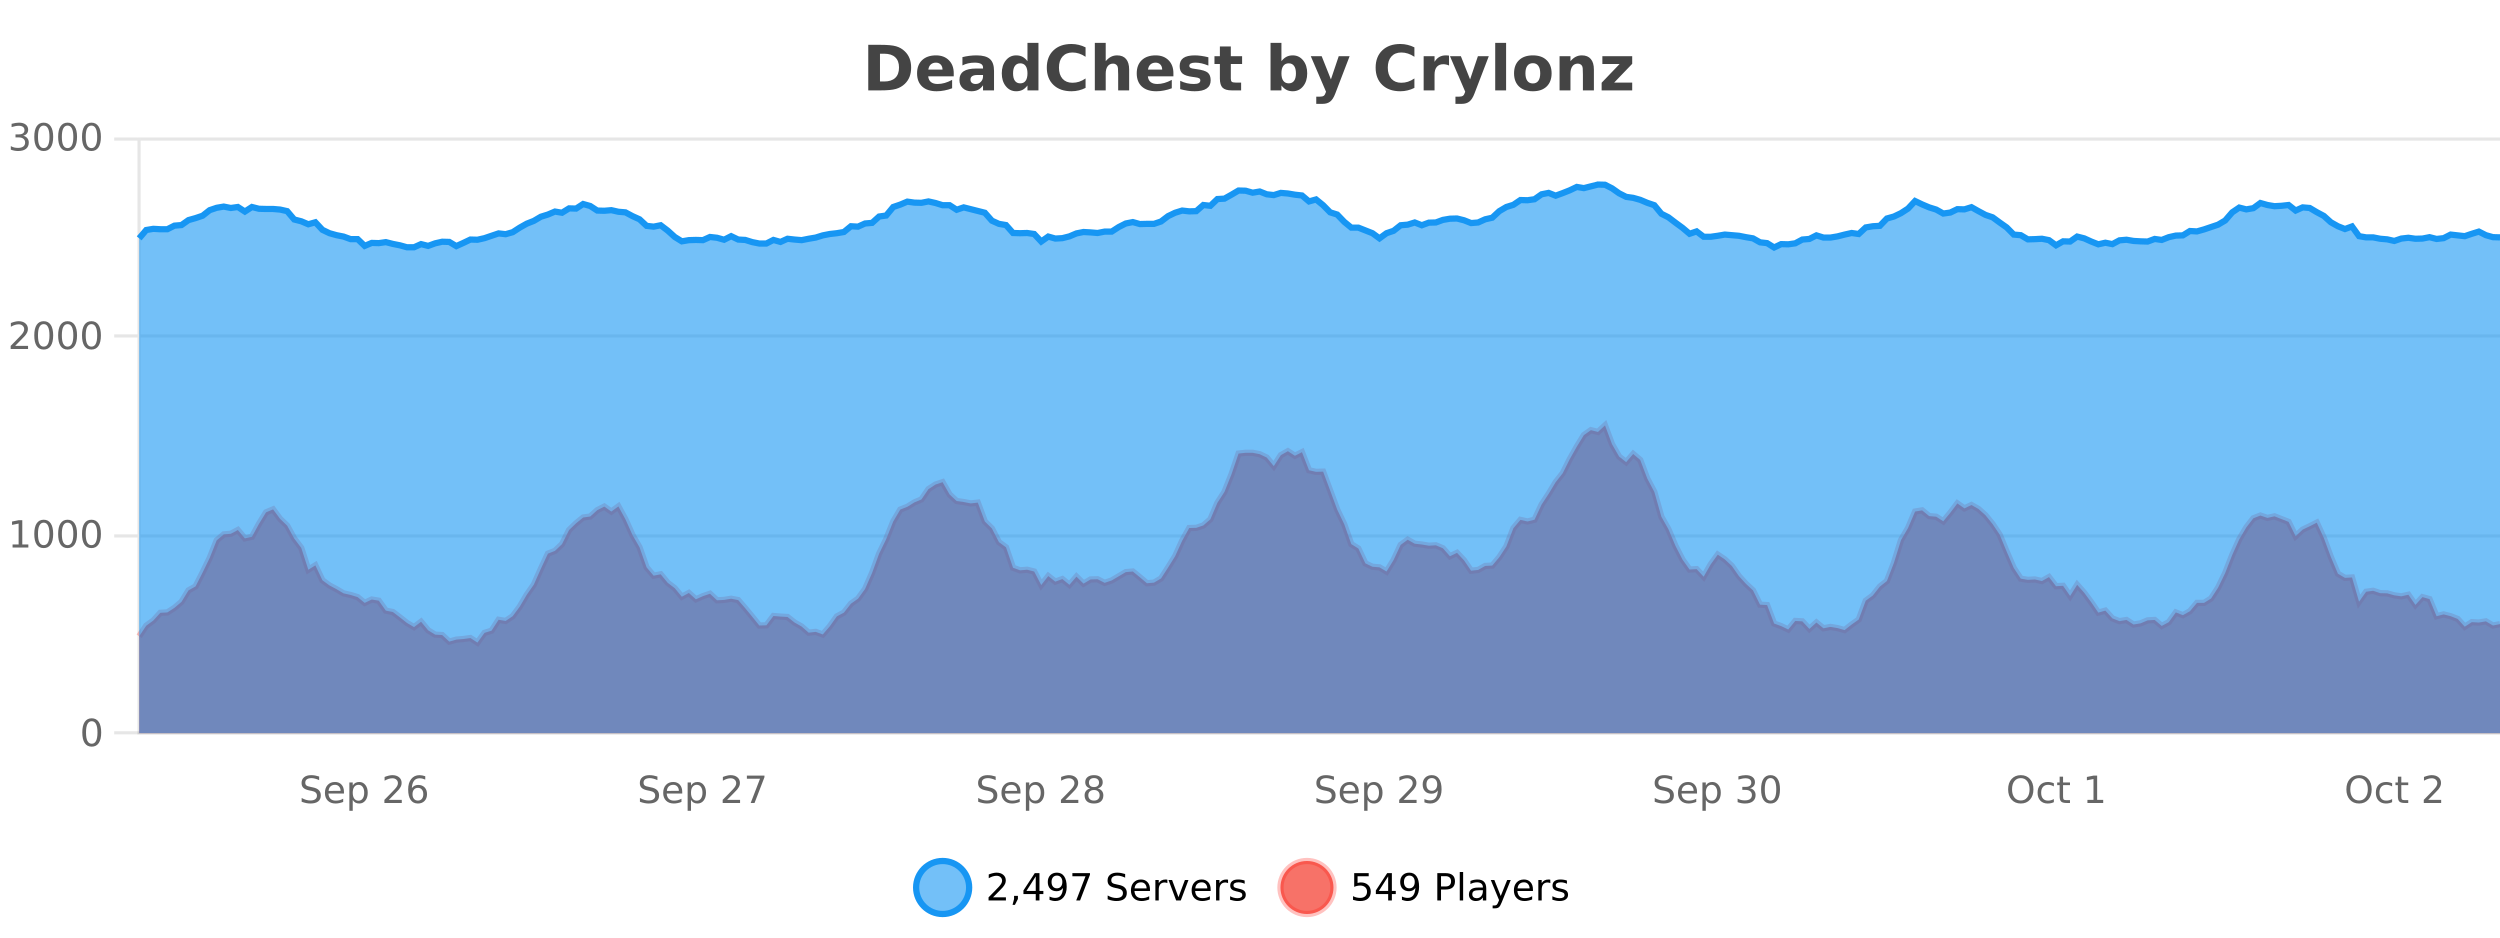 <?xml version="1.0" encoding="UTF-8"?>
<svg xmlns="http://www.w3.org/2000/svg" xmlns:xlink="http://www.w3.org/1999/xlink" width="800pt" height="300pt" viewBox="0 0 800 300" version="1.1">
<defs>
<clipPath id="clip1">
  <path d="M 264 263 L 339 263 L 339 300 L 264 300 Z M 264 263 "/>
</clipPath>
<clipPath id="clip2">
  <path d="M 381 263 L 455 263 L 455 300 L 381 300 Z M 381 263 "/>
</clipPath>
<clipPath id="clip3">
  <path d="M 44.539 136 L 800 136 L 800 234.602 L 44.539 234.602 Z M 44.539 136 "/>
</clipPath>
<clipPath id="clip4">
  <path d="M 43.539 107 L 800 107 L 800 234 L 43.539 234 Z M 43.539 107 "/>
</clipPath>
<clipPath id="clip5">
  <path d="M 44.539 59 L 800 59 L 800 234.602 L 44.539 234.602 Z M 44.539 59 "/>
</clipPath>
<clipPath id="clip6">
  <path d="M 43.539 43 L 800 43 L 800 108 L 43.539 108 Z M 43.539 43 "/>
</clipPath>
</defs>
<g id="surface1266371">
<rect x="0" y="0" width="800" height="300" style="fill:rgb(100%,100%,100%);fill-opacity:1;stroke:none;"/>
<path style="fill:none;stroke-width:1;stroke-linecap:butt;stroke-linejoin:miter;stroke:rgb(0%,0%,0%);stroke-opacity:0.098;stroke-miterlimit:10;" d="M 45 234.5 L 800 234.5 "/>
<path style="fill:none;stroke-width:1;stroke-linecap:butt;stroke-linejoin:miter;stroke:rgb(0%,0%,0%);stroke-opacity:0.098;stroke-miterlimit:10;" d="M 36.539 234.5 L 44 234.5 "/>
<path style="fill:none;stroke-width:1;stroke-linecap:butt;stroke-linejoin:miter;stroke:rgb(0%,0%,0%);stroke-opacity:0.098;stroke-miterlimit:10;" d="M 45 171.5 L 800 171.5 "/>
<path style="fill:none;stroke-width:1;stroke-linecap:butt;stroke-linejoin:miter;stroke:rgb(0%,0%,0%);stroke-opacity:0.098;stroke-miterlimit:10;" d="M 36.539 171.5 L 44 171.5 "/>
<path style="fill:none;stroke-width:1;stroke-linecap:butt;stroke-linejoin:miter;stroke:rgb(0%,0%,0%);stroke-opacity:0.098;stroke-miterlimit:10;" d="M 45 107.5 L 800 107.5 "/>
<path style="fill:none;stroke-width:1;stroke-linecap:butt;stroke-linejoin:miter;stroke:rgb(0%,0%,0%);stroke-opacity:0.098;stroke-miterlimit:10;" d="M 36.539 107.5 L 44 107.5 "/>
<path style="fill:none;stroke-width:1;stroke-linecap:butt;stroke-linejoin:miter;stroke:rgb(0%,0%,0%);stroke-opacity:0.098;stroke-miterlimit:10;" d="M 45 44.5 L 800 44.5 "/>
<path style="fill:none;stroke-width:1;stroke-linecap:butt;stroke-linejoin:miter;stroke:rgb(0%,0%,0%);stroke-opacity:0.098;stroke-miterlimit:10;" d="M 36.539 44.5 L 44 44.5 "/>
<path style=" stroke:none;fill-rule:nonzero;fill:rgb(9.02%,58.824%,95.294%);fill-opacity:0.6;" d="M 310.129 284 C 310.129 288.688 306.328 292.484 301.645 292.484 C 296.957 292.484 293.16 288.688 293.16 284 C 293.16 279.312 296.957 275.516 301.645 275.516 C 306.328 275.516 310.129 279.312 310.129 284 Z M 310.129 284 "/>
<g clip-path="url(#clip1)" clip-rule="nonzero">
<path style="fill:none;stroke-width:2;stroke-linecap:butt;stroke-linejoin:miter;stroke:rgb(9.02%,58.824%,95.294%);stroke-opacity:1;stroke-miterlimit:10;" d="M 310.129 284 C 310.129 288.688 306.328 292.484 301.645 292.484 C 296.957 292.484 293.16 288.688 293.16 284 C 293.16 279.312 296.957 275.516 301.645 275.516 C 306.328 275.516 310.129 279.312 310.129 284 Z M 310.129 284 "/>
</g>
<path style=" stroke:none;fill-rule:nonzero;fill:rgb(0%,0%,0%);fill-opacity:1;" d="M 317.758 287.156 L 321.898 287.156 L 321.898 288.156 L 316.336 288.156 L 316.336 287.156 C 316.781 286.699 317.391 286.078 318.164 285.297 C 318.945 284.508 319.434 283.996 319.633 283.766 C 320.016 283.352 320.281 282.996 320.43 282.703 C 320.586 282.402 320.664 282.109 320.664 281.828 C 320.664 281.359 320.496 280.98 320.164 280.688 C 319.84 280.398 319.418 280.25 318.898 280.25 C 318.523 280.25 318.125 280.312 317.711 280.438 C 317.305 280.562 316.867 280.762 316.398 281.031 L 316.398 279.828 C 316.875 279.641 317.32 279.5 317.727 279.406 C 318.141 279.305 318.523 279.25 318.867 279.25 C 319.773 279.25 320.496 279.48 321.039 279.938 C 321.578 280.387 321.852 280.992 321.852 281.75 C 321.852 282.105 321.781 282.445 321.648 282.766 C 321.512 283.09 321.266 283.469 320.914 283.906 C 320.809 284.023 320.496 284.352 319.977 284.891 C 319.453 285.434 318.715 286.188 317.758 287.156 Z M 324.5 286.672 L 325.734 286.672 L 325.734 287.672 L 324.781 289.547 L 324.016 289.547 L 324.5 287.672 Z M 331.438 280.438 L 328.453 285.109 L 331.438 285.109 Z M 331.125 279.406 L 332.625 279.406 L 332.625 285.109 L 333.875 285.109 L 333.875 286.094 L 332.625 286.094 L 332.625 288.156 L 331.438 288.156 L 331.438 286.094 L 327.5 286.094 L 327.5 284.953 Z M 335.855 287.969 L 335.855 286.891 C 336.156 287.039 336.457 287.148 336.762 287.219 C 337.062 287.293 337.363 287.328 337.668 287.328 C 338.449 287.328 339.043 287.07 339.449 286.547 C 339.863 286.016 340.098 285.215 340.152 284.141 C 339.934 284.484 339.645 284.746 339.293 284.922 C 338.949 285.102 338.562 285.188 338.137 285.188 C 337.262 285.188 336.566 284.93 336.059 284.406 C 335.547 283.875 335.293 283.148 335.293 282.219 C 335.293 281.324 335.559 280.605 336.09 280.062 C 336.621 279.523 337.328 279.25 338.215 279.25 C 339.223 279.25 339.996 279.641 340.527 280.422 C 341.066 281.195 341.34 282.32 341.34 283.797 C 341.34 285.172 341.012 286.273 340.355 287.094 C 339.699 287.918 338.816 288.328 337.715 288.328 C 337.41 288.328 337.109 288.297 336.809 288.234 C 336.504 288.18 336.188 288.094 335.855 287.969 Z M 338.215 284.266 C 338.746 284.266 339.168 284.086 339.48 283.719 C 339.793 283.355 339.949 282.855 339.949 282.219 C 339.949 281.594 339.793 281.102 339.48 280.734 C 339.168 280.371 338.746 280.188 338.215 280.188 C 337.684 280.188 337.262 280.371 336.949 280.734 C 336.645 281.102 336.496 281.594 336.496 282.219 C 336.496 282.855 336.645 283.355 336.949 283.719 C 337.262 284.086 337.684 284.266 338.215 284.266 Z M 343.164 279.406 L 348.789 279.406 L 348.789 279.906 L 345.617 288.156 L 344.383 288.156 L 347.367 280.406 L 343.164 280.406 Z M 360.047 279.688 L 360.047 280.844 C 359.598 280.637 359.172 280.48 358.766 280.375 C 358.367 280.262 357.988 280.203 357.625 280.203 C 356.977 280.203 356.477 280.328 356.125 280.578 C 355.781 280.828 355.609 281.188 355.609 281.656 C 355.609 282.043 355.723 282.336 355.953 282.531 C 356.18 282.73 356.625 282.887 357.281 283 L 357.984 283.156 C 358.867 283.324 359.52 283.621 359.938 284.047 C 360.363 284.465 360.578 285.027 360.578 285.734 C 360.578 286.59 360.289 287.234 359.719 287.672 C 359.156 288.109 358.32 288.328 357.219 288.328 C 356.812 288.328 356.375 288.281 355.906 288.188 C 355.438 288.094 354.953 287.953 354.453 287.766 L 354.453 286.547 C 354.93 286.82 355.398 287.023 355.859 287.156 C 356.328 287.293 356.781 287.359 357.219 287.359 C 357.895 287.359 358.414 287.23 358.781 286.969 C 359.156 286.699 359.344 286.32 359.344 285.828 C 359.344 285.402 359.207 285.07 358.938 284.828 C 358.676 284.578 358.242 284.398 357.641 284.281 L 356.922 284.141 C 356.035 283.965 355.395 283.688 355 283.312 C 354.613 282.938 354.422 282.418 354.422 281.75 C 354.422 280.969 354.691 280.359 355.234 279.922 C 355.773 279.477 356.523 279.25 357.484 279.25 C 357.898 279.25 358.316 279.289 358.734 279.359 C 359.16 279.434 359.598 279.543 360.047 279.688 Z M 367.992 284.609 L 367.992 285.125 L 363.023 285.125 C 363.074 285.875 363.297 286.445 363.695 286.828 C 364.102 287.215 364.656 287.406 365.367 287.406 C 365.781 287.406 366.184 287.359 366.57 287.266 C 366.965 287.164 367.355 287.008 367.742 286.797 L 367.742 287.828 C 367.344 287.984 366.945 288.105 366.539 288.188 C 366.133 288.281 365.719 288.328 365.305 288.328 C 364.262 288.328 363.434 288.027 362.82 287.422 C 362.203 286.809 361.898 285.98 361.898 284.938 C 361.898 283.867 362.188 283.016 362.773 282.391 C 363.355 281.758 364.137 281.438 365.117 281.438 C 366 281.438 366.699 281.727 367.211 282.297 C 367.73 282.859 367.992 283.633 367.992 284.609 Z M 366.914 284.281 C 366.902 283.699 366.734 283.23 366.414 282.875 C 366.09 282.523 365.664 282.344 365.133 282.344 C 364.527 282.344 364.043 282.516 363.68 282.859 C 363.324 283.203 363.121 283.684 363.07 284.297 Z M 373.562 282.594 C 373.438 282.531 373.301 282.484 373.156 282.453 C 373.02 282.414 372.863 282.391 372.688 282.391 C 372.082 282.391 371.613 282.59 371.281 282.984 C 370.957 283.383 370.797 283.953 370.797 284.703 L 370.797 288.156 L 369.719 288.156 L 369.719 281.594 L 370.797 281.594 L 370.797 282.609 C 371.023 282.215 371.32 281.922 371.688 281.734 C 372.051 281.539 372.492 281.438 373.016 281.438 C 373.086 281.438 373.164 281.445 373.25 281.453 C 373.344 281.465 373.441 281.48 373.547 281.5 Z M 373.922 281.594 L 375.062 281.594 L 377.109 287.094 L 379.172 281.594 L 380.312 281.594 L 377.844 288.156 L 376.375 288.156 Z M 387.414 284.609 L 387.414 285.125 L 382.445 285.125 C 382.496 285.875 382.719 286.445 383.117 286.828 C 383.523 287.215 384.078 287.406 384.789 287.406 C 385.203 287.406 385.605 287.359 385.992 287.266 C 386.387 287.164 386.777 287.008 387.164 286.797 L 387.164 287.828 C 386.766 287.984 386.367 288.105 385.961 288.188 C 385.555 288.281 385.141 288.328 384.727 288.328 C 383.684 288.328 382.855 288.027 382.242 287.422 C 381.625 286.809 381.32 285.98 381.32 284.938 C 381.32 283.867 381.609 283.016 382.195 282.391 C 382.777 281.758 383.559 281.438 384.539 281.438 C 385.422 281.438 386.121 281.727 386.633 282.297 C 387.152 282.859 387.414 283.633 387.414 284.609 Z M 386.336 284.281 C 386.324 283.699 386.156 283.23 385.836 282.875 C 385.512 282.523 385.086 282.344 384.555 282.344 C 383.949 282.344 383.465 282.516 383.102 282.859 C 382.746 283.203 382.543 283.684 382.492 284.297 Z M 392.984 282.594 C 392.859 282.531 392.723 282.484 392.578 282.453 C 392.441 282.414 392.285 282.391 392.109 282.391 C 391.504 282.391 391.035 282.59 390.703 282.984 C 390.379 283.383 390.219 283.953 390.219 284.703 L 390.219 288.156 L 389.141 288.156 L 389.141 281.594 L 390.219 281.594 L 390.219 282.609 C 390.445 282.215 390.742 281.922 391.109 281.734 C 391.473 281.539 391.914 281.438 392.438 281.438 C 392.508 281.438 392.586 281.445 392.672 281.453 C 392.766 281.465 392.863 281.48 392.969 281.5 Z M 398.289 281.781 L 398.289 282.812 C 397.984 282.656 397.668 282.543 397.336 282.469 C 397.012 282.387 396.672 282.344 396.32 282.344 C 395.789 282.344 395.387 282.43 395.117 282.594 C 394.844 282.75 394.711 282.996 394.711 283.328 C 394.711 283.578 394.805 283.777 394.992 283.922 C 395.188 284.059 395.578 284.188 396.164 284.312 L 396.523 284.406 C 397.293 284.562 397.84 284.793 398.164 285.094 C 398.484 285.398 398.648 285.812 398.648 286.344 C 398.648 286.961 398.402 287.445 397.914 287.797 C 397.434 288.152 396.773 288.328 395.93 288.328 C 395.574 288.328 395.203 288.289 394.82 288.219 C 394.445 288.156 394.047 288.059 393.633 287.922 L 393.633 286.797 C 394.027 287.008 394.418 287.164 394.805 287.266 C 395.188 287.371 395.574 287.422 395.961 287.422 C 396.461 287.422 396.844 287.34 397.117 287.172 C 397.398 286.996 397.539 286.746 397.539 286.422 C 397.539 286.133 397.438 285.906 397.242 285.75 C 397.043 285.594 396.609 285.445 395.945 285.297 L 395.57 285.219 C 394.902 285.074 394.418 284.855 394.117 284.562 C 393.824 284.273 393.68 283.875 393.68 283.375 C 393.68 282.75 393.898 282.273 394.336 281.938 C 394.773 281.605 395.391 281.438 396.195 281.438 C 396.59 281.438 396.965 281.469 397.32 281.531 C 397.672 281.586 397.996 281.668 398.289 281.781 Z M 311.645 277.016 "/>
<path style=" stroke:none;fill-rule:nonzero;fill:rgb(96.863%,44.706%,40.784%);fill-opacity:1;" d="M 426.715 284 C 426.715 288.688 422.914 292.484 418.23 292.484 C 413.543 292.484 409.746 288.688 409.746 284 C 409.746 279.312 413.543 275.516 418.23 275.516 C 422.914 275.516 426.715 279.312 426.715 284 Z M 426.715 284 "/>
<g clip-path="url(#clip2)" clip-rule="nonzero">
<path style="fill:none;stroke-width:2;stroke-linecap:butt;stroke-linejoin:miter;stroke:rgb(100%,4.706%,0%);stroke-opacity:0.247;stroke-miterlimit:10;" d="M 426.715 284 C 426.715 288.688 422.914 292.484 418.23 292.484 C 413.543 292.484 409.746 288.688 409.746 284 C 409.746 279.312 413.543 275.516 418.23 275.516 C 422.914 275.516 426.715 279.312 426.715 284 Z M 426.715 284 "/>
</g>
<path style=" stroke:none;fill-rule:nonzero;fill:rgb(0%,0%,0%);fill-opacity:1;" d="M 433.344 279.406 L 437.984 279.406 L 437.984 280.406 L 434.422 280.406 L 434.422 282.547 C 434.598 282.484 434.77 282.445 434.938 282.422 C 435.113 282.391 435.285 282.375 435.453 282.375 C 436.43 282.375 437.207 282.648 437.781 283.188 C 438.352 283.719 438.641 284.438 438.641 285.344 C 438.641 286.293 438.344 287.027 437.75 287.547 C 437.164 288.07 436.344 288.328 435.281 288.328 C 434.906 288.328 434.523 288.297 434.141 288.234 C 433.766 288.172 433.375 288.078 432.969 287.953 L 432.969 286.766 C 433.32 286.953 433.688 287.094 434.062 287.188 C 434.438 287.281 434.832 287.328 435.25 287.328 C 435.926 287.328 436.461 287.152 436.859 286.797 C 437.254 286.445 437.453 285.961 437.453 285.344 C 437.453 284.742 437.254 284.262 436.859 283.906 C 436.461 283.555 435.926 283.375 435.25 283.375 C 434.938 283.375 434.617 283.414 434.297 283.484 C 433.984 283.547 433.664 283.652 433.344 283.797 Z M 444.211 280.438 L 441.227 285.109 L 444.211 285.109 Z M 443.898 279.406 L 445.398 279.406 L 445.398 285.109 L 446.648 285.109 L 446.648 286.094 L 445.398 286.094 L 445.398 288.156 L 444.211 288.156 L 444.211 286.094 L 440.273 286.094 L 440.273 284.953 Z M 448.625 287.969 L 448.625 286.891 C 448.926 287.039 449.227 287.148 449.531 287.219 C 449.832 287.293 450.133 287.328 450.438 287.328 C 451.219 287.328 451.812 287.07 452.219 286.547 C 452.633 286.016 452.867 285.215 452.922 284.141 C 452.703 284.484 452.414 284.746 452.062 284.922 C 451.719 285.102 451.332 285.188 450.906 285.188 C 450.031 285.188 449.336 284.93 448.828 284.406 C 448.316 283.875 448.062 283.148 448.062 282.219 C 448.062 281.324 448.328 280.605 448.859 280.062 C 449.391 279.523 450.098 279.25 450.984 279.25 C 451.992 279.25 452.766 279.641 453.297 280.422 C 453.836 281.195 454.109 282.32 454.109 283.797 C 454.109 285.172 453.781 286.273 453.125 287.094 C 452.469 287.918 451.586 288.328 450.484 288.328 C 450.18 288.328 449.879 288.297 449.578 288.234 C 449.273 288.18 448.957 288.094 448.625 287.969 Z M 450.984 284.266 C 451.516 284.266 451.938 284.086 452.25 283.719 C 452.562 283.355 452.719 282.855 452.719 282.219 C 452.719 281.594 452.562 281.102 452.25 280.734 C 451.938 280.371 451.516 280.188 450.984 280.188 C 450.453 280.188 450.031 280.371 449.719 280.734 C 449.414 281.102 449.266 281.594 449.266 282.219 C 449.266 282.855 449.414 283.355 449.719 283.719 C 450.031 284.086 450.453 284.266 450.984 284.266 Z M 461.125 280.375 L 461.125 283.672 L 462.609 283.672 C 463.16 283.672 463.586 283.531 463.891 283.25 C 464.191 282.961 464.344 282.547 464.344 282.016 C 464.344 281.496 464.191 281.094 463.891 280.812 C 463.586 280.523 463.16 280.375 462.609 280.375 Z M 459.938 279.406 L 462.609 279.406 C 463.598 279.406 464.344 279.633 464.844 280.078 C 465.344 280.516 465.594 281.164 465.594 282.016 C 465.594 282.883 465.344 283.539 464.844 283.984 C 464.344 284.422 463.598 284.641 462.609 284.641 L 461.125 284.641 L 461.125 288.156 L 459.938 288.156 Z M 467.125 279.031 L 468.203 279.031 L 468.203 288.156 L 467.125 288.156 Z M 473.445 284.859 C 472.578 284.859 471.977 284.961 471.633 285.156 C 471.297 285.355 471.133 285.695 471.133 286.172 C 471.133 286.559 471.258 286.867 471.508 287.094 C 471.766 287.312 472.109 287.422 472.539 287.422 C 473.141 287.422 473.621 287.215 473.977 286.797 C 474.34 286.371 474.523 285.805 474.523 285.094 L 474.523 284.859 Z M 475.602 284.406 L 475.602 288.156 L 474.523 288.156 L 474.523 287.156 C 474.273 287.555 473.965 287.852 473.602 288.047 C 473.234 288.234 472.789 288.328 472.258 288.328 C 471.578 288.328 471.043 288.141 470.648 287.766 C 470.25 287.383 470.055 286.875 470.055 286.25 C 470.055 285.512 470.297 284.953 470.789 284.578 C 471.289 284.203 472.027 284.016 473.008 284.016 L 474.523 284.016 L 474.523 283.906 C 474.523 283.406 474.355 283.023 474.023 282.75 C 473.699 282.48 473.246 282.344 472.664 282.344 C 472.289 282.344 471.918 282.391 471.555 282.484 C 471.199 282.578 470.859 282.715 470.539 282.891 L 470.539 281.891 C 470.934 281.734 471.312 281.621 471.68 281.547 C 472.055 281.477 472.418 281.438 472.773 281.438 C 473.719 281.438 474.43 281.684 474.898 282.172 C 475.367 282.664 475.602 283.406 475.602 284.406 Z M 480.547 288.766 C 480.242 289.547 479.945 290.055 479.656 290.297 C 479.363 290.535 478.977 290.656 478.5 290.656 L 477.641 290.656 L 477.641 289.75 L 478.266 289.75 C 478.566 289.75 478.797 289.676 478.953 289.531 C 479.117 289.395 479.301 289.066 479.5 288.547 L 479.703 288.047 L 477.047 281.594 L 478.188 281.594 L 480.234 286.719 L 482.297 281.594 L 483.438 281.594 Z M 490.539 284.609 L 490.539 285.125 L 485.57 285.125 C 485.621 285.875 485.844 286.445 486.242 286.828 C 486.648 287.215 487.203 287.406 487.914 287.406 C 488.328 287.406 488.73 287.359 489.117 287.266 C 489.512 287.164 489.902 287.008 490.289 286.797 L 490.289 287.828 C 489.891 287.984 489.492 288.105 489.086 288.188 C 488.68 288.281 488.266 288.328 487.852 288.328 C 486.809 288.328 485.98 288.027 485.367 287.422 C 484.75 286.809 484.445 285.98 484.445 284.938 C 484.445 283.867 484.734 283.016 485.32 282.391 C 485.902 281.758 486.684 281.438 487.664 281.438 C 488.547 281.438 489.246 281.727 489.758 282.297 C 490.277 282.859 490.539 283.633 490.539 284.609 Z M 489.461 284.281 C 489.449 283.699 489.281 283.23 488.961 282.875 C 488.637 282.523 488.211 282.344 487.68 282.344 C 487.074 282.344 486.59 282.516 486.227 282.859 C 485.871 283.203 485.668 283.684 485.617 284.297 Z M 496.109 282.594 C 495.984 282.531 495.848 282.484 495.703 282.453 C 495.566 282.414 495.41 282.391 495.234 282.391 C 494.629 282.391 494.16 282.59 493.828 282.984 C 493.504 283.383 493.344 283.953 493.344 284.703 L 493.344 288.156 L 492.266 288.156 L 492.266 281.594 L 493.344 281.594 L 493.344 282.609 C 493.57 282.215 493.867 281.922 494.234 281.734 C 494.598 281.539 495.039 281.438 495.562 281.438 C 495.633 281.438 495.711 281.445 495.797 281.453 C 495.891 281.465 495.988 281.48 496.094 281.5 Z M 501.418 281.781 L 501.418 282.812 C 501.113 282.656 500.797 282.543 500.465 282.469 C 500.141 282.387 499.801 282.344 499.449 282.344 C 498.918 282.344 498.516 282.43 498.246 282.594 C 497.973 282.75 497.84 282.996 497.84 283.328 C 497.84 283.578 497.934 283.777 498.121 283.922 C 498.316 284.059 498.707 284.188 499.293 284.312 L 499.652 284.406 C 500.422 284.562 500.969 284.793 501.293 285.094 C 501.613 285.398 501.777 285.812 501.777 286.344 C 501.777 286.961 501.531 287.445 501.043 287.797 C 500.562 288.152 499.902 288.328 499.059 288.328 C 498.703 288.328 498.332 288.289 497.949 288.219 C 497.574 288.156 497.176 288.059 496.762 287.922 L 496.762 286.797 C 497.156 287.008 497.547 287.164 497.934 287.266 C 498.316 287.371 498.703 287.422 499.09 287.422 C 499.59 287.422 499.973 287.34 500.246 287.172 C 500.527 286.996 500.668 286.746 500.668 286.422 C 500.668 286.133 500.566 285.906 500.371 285.75 C 500.172 285.594 499.738 285.445 499.074 285.297 L 498.699 285.219 C 498.031 285.074 497.547 284.855 497.246 284.562 C 496.953 284.273 496.809 283.875 496.809 283.375 C 496.809 282.75 497.027 282.273 497.465 281.938 C 497.902 281.605 498.52 281.438 499.324 281.438 C 499.719 281.438 500.094 281.469 500.449 281.531 C 500.801 281.586 501.125 281.668 501.418 281.781 Z M 428.23 277.016 "/>
<path style=" stroke:none;fill-rule:nonzero;fill:rgb(26.667%,26.667%,26.667%);fill-opacity:1;" d="M 281.594 17.188 L 281.594 26.078 L 282.938 26.078 C 284.477 26.078 285.656 25.699 286.469 24.938 C 287.281 24.18 287.688 23.07 287.688 21.609 C 287.688 20.172 287.281 19.078 286.469 18.328 C 285.664 17.57 284.488 17.188 282.938 17.188 Z M 277.844 14.344 L 281.797 14.344 C 284.016 14.344 285.664 14.5 286.75 14.812 C 287.832 15.125 288.758 15.664 289.531 16.422 C 290.219 17.078 290.727 17.84 291.062 18.703 C 291.395 19.559 291.562 20.527 291.562 21.609 C 291.562 22.715 291.395 23.699 291.062 24.562 C 290.727 25.43 290.219 26.188 289.531 26.844 C 288.75 27.594 287.812 28.133 286.719 28.453 C 285.625 28.766 283.984 28.922 281.797 28.922 L 277.844 28.922 Z M 305.195 23.422 L 305.195 24.422 L 297.023 24.422 C 297.105 25.246 297.402 25.859 297.914 26.266 C 298.422 26.672 299.133 26.875 300.039 26.875 C 300.777 26.875 301.531 26.766 302.305 26.547 C 303.074 26.328 303.867 26 304.68 25.562 L 304.68 28.25 C 303.855 28.562 303.027 28.797 302.195 28.953 C 301.371 29.117 300.547 29.203 299.727 29.203 C 297.746 29.203 296.203 28.703 295.102 27.703 C 294.008 26.695 293.461 25.281 293.461 23.469 C 293.461 21.68 293.996 20.273 295.07 19.25 C 296.152 18.23 297.637 17.719 299.523 17.719 C 301.242 17.719 302.617 18.242 303.648 19.281 C 304.68 20.312 305.195 21.695 305.195 23.422 Z M 301.602 22.266 C 301.602 21.602 301.406 21.062 301.023 20.656 C 300.637 20.25 300.133 20.047 299.508 20.047 C 298.828 20.047 298.277 20.242 297.852 20.625 C 297.434 21 297.172 21.547 297.07 22.266 Z M 312.742 24 C 312.012 24 311.465 24.125 311.102 24.375 C 310.734 24.617 310.555 24.98 310.555 25.469 C 310.555 25.906 310.699 26.25 310.992 26.5 C 311.293 26.75 311.703 26.875 312.227 26.875 C 312.883 26.875 313.434 26.641 313.883 26.172 C 314.34 25.703 314.57 25.117 314.57 24.406 L 314.57 24 Z M 318.086 22.688 L 318.086 28.922 L 314.57 28.922 L 314.57 27.297 C 314.102 27.965 313.57 28.449 312.977 28.75 C 312.391 29.051 311.68 29.203 310.836 29.203 C 309.711 29.203 308.793 28.875 308.086 28.219 C 307.375 27.555 307.023 26.695 307.023 25.641 C 307.023 24.359 307.461 23.422 308.336 22.828 C 309.219 22.227 310.609 21.922 312.508 21.922 L 314.57 21.922 L 314.57 21.641 C 314.57 21.09 314.352 20.688 313.914 20.438 C 313.477 20.18 312.793 20.047 311.867 20.047 C 311.117 20.047 310.418 20.125 309.773 20.281 C 309.125 20.43 308.527 20.648 307.977 20.938 L 307.977 18.281 C 308.727 18.094 309.477 17.953 310.227 17.859 C 310.984 17.766 311.746 17.719 312.508 17.719 C 314.477 17.719 315.898 18.109 316.773 18.891 C 317.648 19.664 318.086 20.93 318.086 22.688 Z M 328.789 19.578 L 328.789 13.719 L 332.305 13.719 L 332.305 28.922 L 328.789 28.922 L 328.789 27.344 C 328.309 27.992 327.777 28.465 327.195 28.766 C 326.609 29.055 325.938 29.203 325.18 29.203 C 323.836 29.203 322.73 28.668 321.867 27.594 C 321 26.523 320.57 25.148 320.57 23.469 C 320.57 21.781 321 20.402 321.867 19.328 C 322.73 18.258 323.836 17.719 325.18 17.719 C 325.938 17.719 326.609 17.871 327.195 18.172 C 327.777 18.477 328.309 18.945 328.789 19.578 Z M 326.477 26.672 C 327.227 26.672 327.797 26.402 328.195 25.859 C 328.59 25.309 328.789 24.512 328.789 23.469 C 328.789 22.43 328.59 21.637 328.195 21.094 C 327.797 20.543 327.227 20.266 326.477 20.266 C 325.734 20.266 325.168 20.543 324.773 21.094 C 324.375 21.637 324.18 22.43 324.18 23.469 C 324.18 24.512 324.375 25.309 324.773 25.859 C 325.168 26.402 325.734 26.672 326.477 26.672 Z M 347.383 28.125 C 346.684 28.48 345.961 28.746 345.211 28.922 C 344.469 29.109 343.688 29.203 342.867 29.203 C 340.438 29.203 338.516 28.527 337.102 27.172 C 335.684 25.809 334.977 23.965 334.977 21.641 C 334.977 19.32 335.684 17.48 337.102 16.125 C 338.516 14.762 340.438 14.078 342.867 14.078 C 343.688 14.078 344.469 14.172 345.211 14.359 C 345.961 14.539 346.684 14.805 347.383 15.156 L 347.383 18.172 C 346.684 17.703 345.996 17.359 345.32 17.141 C 344.641 16.914 343.93 16.797 343.18 16.797 C 341.836 16.797 340.777 17.23 340.008 18.094 C 339.246 18.949 338.867 20.133 338.867 21.641 C 338.867 23.152 339.246 24.34 340.008 25.203 C 340.777 26.059 341.836 26.484 343.18 26.484 C 343.93 26.484 344.641 26.375 345.32 26.156 C 345.996 25.93 346.684 25.578 347.383 25.109 Z M 361.328 22.266 L 361.328 28.922 L 357.812 28.922 L 357.812 23.844 C 357.812 22.887 357.789 22.23 357.75 21.875 C 357.707 21.512 357.633 21.246 357.531 21.078 C 357.395 20.852 357.207 20.672 356.969 20.547 C 356.738 20.422 356.473 20.359 356.172 20.359 C 355.441 20.359 354.867 20.641 354.453 21.203 C 354.035 21.766 353.828 22.547 353.828 23.547 L 353.828 28.922 L 350.344 28.922 L 350.344 13.719 L 353.828 13.719 L 353.828 19.578 C 354.359 18.945 354.922 18.477 355.516 18.172 C 356.109 17.871 356.758 17.719 357.469 17.719 C 358.738 17.719 359.695 18.109 360.344 18.891 C 361 19.664 361.328 20.789 361.328 22.266 Z M 375.488 23.422 L 375.488 24.422 L 367.316 24.422 C 367.398 25.246 367.695 25.859 368.207 26.266 C 368.715 26.672 369.426 26.875 370.332 26.875 C 371.07 26.875 371.824 26.766 372.598 26.547 C 373.367 26.328 374.16 26 374.973 25.562 L 374.973 28.25 C 374.148 28.562 373.32 28.797 372.488 28.953 C 371.664 29.117 370.84 29.203 370.02 29.203 C 368.039 29.203 366.496 28.703 365.395 27.703 C 364.301 26.695 363.754 25.281 363.754 23.469 C 363.754 21.68 364.289 20.273 365.363 19.25 C 366.445 18.23 367.93 17.719 369.816 17.719 C 371.535 17.719 372.91 18.242 373.941 19.281 C 374.973 20.312 375.488 21.695 375.488 23.422 Z M 371.895 22.266 C 371.895 21.602 371.699 21.062 371.316 20.656 C 370.93 20.25 370.426 20.047 369.801 20.047 C 369.121 20.047 368.57 20.242 368.145 20.625 C 367.727 21 367.465 21.547 367.363 22.266 Z M 386.68 18.328 L 386.68 20.984 C 385.938 20.672 385.219 20.438 384.523 20.281 C 383.824 20.125 383.164 20.047 382.539 20.047 C 381.883 20.047 381.391 20.133 381.07 20.297 C 380.746 20.465 380.586 20.719 380.586 21.062 C 380.586 21.344 380.703 21.559 380.945 21.703 C 381.195 21.852 381.633 21.961 382.258 22.031 L 382.883 22.125 C 384.672 22.355 385.875 22.73 386.492 23.25 C 387.105 23.773 387.414 24.59 387.414 25.703 C 387.414 26.871 386.98 27.746 386.117 28.328 C 385.262 28.914 383.984 29.203 382.289 29.203 C 381.559 29.203 380.809 29.145 380.039 29.031 C 379.266 28.918 378.477 28.746 377.664 28.516 L 377.664 25.859 C 378.359 26.203 379.074 26.461 379.805 26.625 C 380.531 26.793 381.277 26.875 382.039 26.875 C 382.727 26.875 383.242 26.781 383.586 26.594 C 383.93 26.406 384.102 26.125 384.102 25.75 C 384.102 25.438 383.98 25.211 383.742 25.062 C 383.5 24.906 383.027 24.789 382.32 24.703 L 381.711 24.625 C 380.148 24.43 379.055 24.07 378.43 23.547 C 377.805 23.016 377.492 22.215 377.492 21.141 C 377.492 19.984 377.887 19.125 378.68 18.562 C 379.48 18 380.699 17.719 382.336 17.719 C 382.98 17.719 383.656 17.773 384.367 17.875 C 385.074 17.969 385.844 18.121 386.68 18.328 Z M 393.863 14.875 L 393.863 17.984 L 397.473 17.984 L 397.473 20.484 L 393.863 20.484 L 393.863 25.125 C 393.863 25.637 393.961 25.98 394.16 26.156 C 394.367 26.336 394.77 26.422 395.363 26.422 L 397.16 26.422 L 397.16 28.922 L 394.16 28.922 C 392.785 28.922 391.805 28.637 391.223 28.062 C 390.648 27.48 390.363 26.5 390.363 25.125 L 390.363 20.484 L 388.629 20.484 L 388.629 17.984 L 390.363 17.984 L 390.363 14.875 Z M 412.387 26.672 C 413.137 26.672 413.707 26.402 414.105 25.859 C 414.5 25.309 414.699 24.512 414.699 23.469 C 414.699 22.43 414.5 21.637 414.105 21.094 C 413.707 20.543 413.137 20.266 412.387 20.266 C 411.637 20.266 411.059 20.543 410.652 21.094 C 410.254 21.637 410.059 22.43 410.059 23.469 C 410.059 24.5 410.254 25.293 410.652 25.844 C 411.059 26.398 411.637 26.672 412.387 26.672 Z M 410.059 19.578 C 410.547 18.945 411.082 18.477 411.668 18.172 C 412.25 17.871 412.922 17.719 413.684 17.719 C 415.035 17.719 416.145 18.258 417.012 19.328 C 417.875 20.402 418.309 21.781 418.309 23.469 C 418.309 25.148 417.875 26.523 417.012 27.594 C 416.145 28.668 415.035 29.203 413.684 29.203 C 412.922 29.203 412.25 29.051 411.668 28.75 C 411.082 28.449 410.547 27.98 410.059 27.344 L 410.059 28.922 L 406.574 28.922 L 406.574 13.719 L 410.059 13.719 Z M 419.453 17.984 L 422.938 17.984 L 425.891 25.406 L 428.391 17.984 L 431.875 17.984 L 427.281 29.953 C 426.82 31.172 426.281 32.02 425.656 32.5 C 425.039 32.988 424.234 33.234 423.234 33.234 L 421.203 33.234 L 421.203 30.938 L 422.297 30.938 C 422.891 30.938 423.32 30.844 423.594 30.656 C 423.863 30.469 424.07 30.129 424.219 29.641 L 424.328 29.344 Z M 452.609 28.125 C 451.91 28.48 451.188 28.746 450.438 28.922 C 449.695 29.109 448.914 29.203 448.094 29.203 C 445.664 29.203 443.742 28.527 442.328 27.172 C 440.91 25.809 440.203 23.965 440.203 21.641 C 440.203 19.32 440.91 17.48 442.328 16.125 C 443.742 14.762 445.664 14.078 448.094 14.078 C 448.914 14.078 449.695 14.172 450.438 14.359 C 451.188 14.539 451.91 14.805 452.609 15.156 L 452.609 18.172 C 451.91 17.703 451.223 17.359 450.547 17.141 C 449.867 16.914 449.156 16.797 448.406 16.797 C 447.062 16.797 446.004 17.23 445.234 18.094 C 444.473 18.949 444.094 20.133 444.094 21.641 C 444.094 23.152 444.473 24.34 445.234 25.203 C 446.004 26.059 447.062 26.484 448.406 26.484 C 449.156 26.484 449.867 26.375 450.547 26.156 C 451.223 25.93 451.91 25.578 452.609 25.109 Z M 463.695 20.969 C 463.383 20.824 463.074 20.719 462.773 20.656 C 462.469 20.586 462.168 20.547 461.867 20.547 C 460.961 20.547 460.262 20.836 459.773 21.406 C 459.293 21.98 459.055 22.805 459.055 23.875 L 459.055 28.922 L 455.57 28.922 L 455.57 17.984 L 459.055 17.984 L 459.055 19.781 C 459.5 19.062 460.016 18.543 460.602 18.219 C 461.184 17.887 461.883 17.719 462.695 17.719 C 462.82 17.719 462.949 17.727 463.086 17.734 C 463.219 17.746 463.418 17.766 463.68 17.797 Z M 463.992 17.984 L 467.477 17.984 L 470.43 25.406 L 472.93 17.984 L 476.414 17.984 L 471.82 29.953 C 471.359 31.172 470.82 32.02 470.195 32.5 C 469.578 32.988 468.773 33.234 467.773 33.234 L 465.742 33.234 L 465.742 30.938 L 466.836 30.938 C 467.43 30.938 467.859 30.844 468.133 30.656 C 468.402 30.469 468.609 30.129 468.758 29.641 L 468.867 29.344 Z M 478.469 13.719 L 481.953 13.719 L 481.953 28.922 L 478.469 28.922 Z M 490.527 20.219 C 489.746 20.219 489.152 20.5 488.746 21.062 C 488.34 21.617 488.137 22.418 488.137 23.469 C 488.137 24.512 488.34 25.312 488.746 25.875 C 489.152 26.43 489.746 26.703 490.527 26.703 C 491.285 26.703 491.863 26.43 492.262 25.875 C 492.668 25.312 492.871 24.512 492.871 23.469 C 492.871 22.418 492.668 21.617 492.262 21.062 C 491.863 20.5 491.285 20.219 490.527 20.219 Z M 490.527 17.719 C 492.402 17.719 493.863 18.23 494.918 19.25 C 495.98 20.262 496.512 21.668 496.512 23.469 C 496.512 25.262 495.98 26.668 494.918 27.688 C 493.863 28.699 492.402 29.203 490.527 29.203 C 488.629 29.203 487.152 28.699 486.09 27.688 C 485.027 26.668 484.496 25.262 484.496 23.469 C 484.496 21.668 485.027 20.262 486.09 19.25 C 487.152 18.23 488.629 17.719 490.527 17.719 Z M 510.047 22.266 L 510.047 28.922 L 506.531 28.922 L 506.531 23.828 C 506.531 22.883 506.508 22.23 506.469 21.875 C 506.426 21.512 506.352 21.246 506.25 21.078 C 506.113 20.852 505.926 20.672 505.688 20.547 C 505.457 20.422 505.191 20.359 504.891 20.359 C 504.16 20.359 503.586 20.641 503.172 21.203 C 502.754 21.766 502.547 22.547 502.547 23.547 L 502.547 28.922 L 499.062 28.922 L 499.062 17.984 L 502.547 17.984 L 502.547 19.578 C 503.078 18.945 503.641 18.477 504.234 18.172 C 504.828 17.871 505.477 17.719 506.188 17.719 C 507.457 17.719 508.414 18.109 509.062 18.891 C 509.719 19.664 510.047 20.789 510.047 22.266 Z M 512.758 17.984 L 522.305 17.984 L 522.305 20.422 L 516.539 26.422 L 522.305 26.422 L 522.305 28.922 L 512.523 28.922 L 512.523 26.484 L 518.273 20.484 L 512.758 20.484 Z M 276 10.359 "/>
<path style="fill:none;stroke-width:1;stroke-linecap:butt;stroke-linejoin:miter;stroke:rgb(0%,0%,0%);stroke-opacity:0.098;stroke-miterlimit:10;" d="M 44 234.5 L 801 234.5 "/>
<path style=" stroke:none;fill-rule:nonzero;fill:rgb(40%,40%,40%);fill-opacity:1;" d="M 102.125 248.484 L 102.125 249.641 C 101.676 249.434 101.25 249.277 100.844 249.172 C 100.445 249.059 100.066 249 99.703 249 C 99.055 249 98.555 249.125 98.203 249.375 C 97.859 249.625 97.688 249.984 97.688 250.453 C 97.688 250.84 97.801 251.133 98.031 251.328 C 98.258 251.527 98.703 251.684 99.359 251.797 L 100.062 251.953 C 100.945 252.121 101.598 252.418 102.016 252.844 C 102.441 253.262 102.656 253.824 102.656 254.531 C 102.656 255.387 102.367 256.031 101.797 256.469 C 101.234 256.906 100.398 257.125 99.297 257.125 C 98.891 257.125 98.453 257.078 97.984 256.984 C 97.516 256.891 97.031 256.75 96.531 256.562 L 96.531 255.344 C 97.008 255.617 97.477 255.82 97.938 255.953 C 98.406 256.09 98.859 256.156 99.297 256.156 C 99.973 256.156 100.492 256.027 100.859 255.766 C 101.234 255.496 101.422 255.117 101.422 254.625 C 101.422 254.199 101.285 253.867 101.016 253.625 C 100.754 253.375 100.32 253.195 99.719 253.078 L 99 252.938 C 98.113 252.762 97.473 252.484 97.078 252.109 C 96.691 251.734 96.5 251.215 96.5 250.547 C 96.5 249.766 96.77 249.156 97.312 248.719 C 97.852 248.273 98.602 248.047 99.562 248.047 C 99.977 248.047 100.395 248.086 100.812 248.156 C 101.238 248.23 101.676 248.34 102.125 248.484 Z M 110.07 253.406 L 110.07 253.922 L 105.102 253.922 C 105.152 254.672 105.375 255.242 105.773 255.625 C 106.18 256.012 106.734 256.203 107.445 256.203 C 107.859 256.203 108.262 256.156 108.648 256.062 C 109.043 255.961 109.434 255.805 109.82 255.594 L 109.82 256.625 C 109.422 256.781 109.023 256.902 108.617 256.984 C 108.211 257.078 107.797 257.125 107.383 257.125 C 106.34 257.125 105.512 256.824 104.898 256.219 C 104.281 255.605 103.977 254.777 103.977 253.734 C 103.977 252.664 104.266 251.812 104.852 251.188 C 105.434 250.555 106.215 250.234 107.195 250.234 C 108.078 250.234 108.777 250.523 109.289 251.094 C 109.809 251.656 110.07 252.43 110.07 253.406 Z M 108.992 253.078 C 108.98 252.496 108.812 252.027 108.492 251.672 C 108.168 251.32 107.742 251.141 107.211 251.141 C 106.605 251.141 106.121 251.312 105.758 251.656 C 105.402 252 105.199 252.48 105.148 253.094 Z M 112.875 255.969 L 112.875 259.453 L 111.797 259.453 L 111.797 250.391 L 112.875 250.391 L 112.875 251.391 C 113.102 250.996 113.391 250.703 113.734 250.516 C 114.078 250.328 114.488 250.234 114.969 250.234 C 115.77 250.234 116.422 250.555 116.922 251.188 C 117.422 251.812 117.672 252.641 117.672 253.672 C 117.672 254.703 117.422 255.539 116.922 256.172 C 116.422 256.809 115.77 257.125 114.969 257.125 C 114.488 257.125 114.078 257.031 113.734 256.844 C 113.391 256.648 113.102 256.355 112.875 255.969 Z M 116.547 253.672 C 116.547 252.883 116.379 252.262 116.047 251.812 C 115.723 251.367 115.281 251.141 114.719 251.141 C 114.145 251.141 113.691 251.367 113.359 251.812 C 113.035 252.262 112.875 252.883 112.875 253.672 C 112.875 254.465 113.035 255.09 113.359 255.547 C 113.691 255.996 114.145 256.219 114.719 256.219 C 115.281 256.219 115.723 255.996 116.047 255.547 C 116.379 255.09 116.547 254.465 116.547 253.672 Z M 124.43 255.953 L 128.57 255.953 L 128.57 256.953 L 123.008 256.953 L 123.008 255.953 C 123.453 255.496 124.062 254.875 124.836 254.094 C 125.617 253.305 126.105 252.793 126.305 252.562 C 126.688 252.148 126.953 251.793 127.102 251.5 C 127.258 251.199 127.336 250.906 127.336 250.625 C 127.336 250.156 127.168 249.777 126.836 249.484 C 126.512 249.195 126.09 249.047 125.57 249.047 C 125.195 249.047 124.797 249.109 124.383 249.234 C 123.977 249.359 123.539 249.559 123.07 249.828 L 123.07 248.625 C 123.547 248.438 123.992 248.297 124.398 248.203 C 124.812 248.102 125.195 248.047 125.539 248.047 C 126.445 248.047 127.168 248.277 127.711 248.734 C 128.25 249.184 128.523 249.789 128.523 250.547 C 128.523 250.902 128.453 251.242 128.32 251.562 C 128.184 251.887 127.938 252.266 127.586 252.703 C 127.48 252.82 127.168 253.148 126.648 253.688 C 126.125 254.23 125.387 254.984 124.43 255.953 Z M 133.738 252.109 C 133.207 252.109 132.785 252.293 132.473 252.656 C 132.16 253.023 132.004 253.516 132.004 254.141 C 132.004 254.777 132.16 255.277 132.473 255.641 C 132.785 256.008 133.207 256.188 133.738 256.188 C 134.27 256.188 134.684 256.008 134.988 255.641 C 135.301 255.277 135.457 254.777 135.457 254.141 C 135.457 253.516 135.301 253.023 134.988 252.656 C 134.684 252.293 134.27 252.109 133.738 252.109 Z M 136.082 248.391 L 136.082 249.469 C 135.777 249.336 135.477 249.23 135.176 249.156 C 134.871 249.086 134.574 249.047 134.285 249.047 C 133.504 249.047 132.902 249.312 132.488 249.844 C 132.082 250.367 131.848 251.156 131.785 252.219 C 132.012 251.887 132.301 251.633 132.645 251.453 C 132.996 251.266 133.383 251.172 133.801 251.172 C 134.676 251.172 135.367 251.438 135.879 251.969 C 136.387 252.5 136.645 253.227 136.645 254.141 C 136.645 255.047 136.379 255.773 135.848 256.312 C 135.316 256.855 134.613 257.125 133.738 257.125 C 132.715 257.125 131.941 256.742 131.41 255.969 C 130.879 255.188 130.613 254.062 130.613 252.594 C 130.613 251.211 130.941 250.105 131.598 249.281 C 132.254 248.461 133.133 248.047 134.238 248.047 C 134.527 248.047 134.824 248.078 135.129 248.141 C 135.43 248.195 135.746 248.277 136.082 248.391 Z M 95.703 245.816 "/>
<path style=" stroke:none;fill-rule:nonzero;fill:rgb(40%,40%,40%);fill-opacity:1;" d="M 210.371 248.484 L 210.371 249.641 C 209.922 249.434 209.496 249.277 209.09 249.172 C 208.691 249.059 208.312 249 207.949 249 C 207.301 249 206.801 249.125 206.449 249.375 C 206.105 249.625 205.934 249.984 205.934 250.453 C 205.934 250.84 206.047 251.133 206.277 251.328 C 206.504 251.527 206.949 251.684 207.605 251.797 L 208.309 251.953 C 209.191 252.121 209.844 252.418 210.262 252.844 C 210.688 253.262 210.902 253.824 210.902 254.531 C 210.902 255.387 210.613 256.031 210.043 256.469 C 209.48 256.906 208.645 257.125 207.543 257.125 C 207.137 257.125 206.699 257.078 206.23 256.984 C 205.762 256.891 205.277 256.75 204.777 256.562 L 204.777 255.344 C 205.254 255.617 205.723 255.82 206.184 255.953 C 206.652 256.09 207.105 256.156 207.543 256.156 C 208.219 256.156 208.738 256.027 209.105 255.766 C 209.48 255.496 209.668 255.117 209.668 254.625 C 209.668 254.199 209.531 253.867 209.262 253.625 C 209 253.375 208.566 253.195 207.965 253.078 L 207.246 252.938 C 206.359 252.762 205.719 252.484 205.324 252.109 C 204.938 251.734 204.746 251.215 204.746 250.547 C 204.746 249.766 205.016 249.156 205.559 248.719 C 206.098 248.273 206.848 248.047 207.809 248.047 C 208.223 248.047 208.641 248.086 209.059 248.156 C 209.484 248.23 209.922 248.34 210.371 248.484 Z M 218.316 253.406 L 218.316 253.922 L 213.348 253.922 C 213.398 254.672 213.621 255.242 214.02 255.625 C 214.426 256.012 214.98 256.203 215.691 256.203 C 216.105 256.203 216.508 256.156 216.895 256.062 C 217.289 255.961 217.68 255.805 218.066 255.594 L 218.066 256.625 C 217.668 256.781 217.27 256.902 216.863 256.984 C 216.457 257.078 216.043 257.125 215.629 257.125 C 214.586 257.125 213.758 256.824 213.145 256.219 C 212.527 255.605 212.223 254.777 212.223 253.734 C 212.223 252.664 212.512 251.812 213.098 251.188 C 213.68 250.555 214.461 250.234 215.441 250.234 C 216.324 250.234 217.023 250.523 217.535 251.094 C 218.055 251.656 218.316 252.43 218.316 253.406 Z M 217.238 253.078 C 217.227 252.496 217.059 252.027 216.738 251.672 C 216.414 251.32 215.988 251.141 215.457 251.141 C 214.852 251.141 214.367 251.312 214.004 251.656 C 213.648 252 213.445 252.48 213.395 253.094 Z M 221.121 255.969 L 221.121 259.453 L 220.043 259.453 L 220.043 250.391 L 221.121 250.391 L 221.121 251.391 C 221.348 250.996 221.637 250.703 221.98 250.516 C 222.324 250.328 222.734 250.234 223.215 250.234 C 224.016 250.234 224.668 250.555 225.168 251.188 C 225.668 251.812 225.918 252.641 225.918 253.672 C 225.918 254.703 225.668 255.539 225.168 256.172 C 224.668 256.809 224.016 257.125 223.215 257.125 C 222.734 257.125 222.324 257.031 221.98 256.844 C 221.637 256.648 221.348 256.355 221.121 255.969 Z M 224.793 253.672 C 224.793 252.883 224.625 252.262 224.293 251.812 C 223.969 251.367 223.527 251.141 222.965 251.141 C 222.391 251.141 221.938 251.367 221.605 251.812 C 221.281 252.262 221.121 252.883 221.121 253.672 C 221.121 254.465 221.281 255.09 221.605 255.547 C 221.938 255.996 222.391 256.219 222.965 256.219 C 223.527 256.219 223.969 255.996 224.293 255.547 C 224.625 255.09 224.793 254.465 224.793 253.672 Z M 232.68 255.953 L 236.82 255.953 L 236.82 256.953 L 231.258 256.953 L 231.258 255.953 C 231.703 255.496 232.312 254.875 233.086 254.094 C 233.867 253.305 234.355 252.793 234.555 252.562 C 234.938 252.148 235.203 251.793 235.352 251.5 C 235.508 251.199 235.586 250.906 235.586 250.625 C 235.586 250.156 235.418 249.777 235.086 249.484 C 234.762 249.195 234.34 249.047 233.82 249.047 C 233.445 249.047 233.047 249.109 232.633 249.234 C 232.227 249.359 231.789 249.559 231.32 249.828 L 231.32 248.625 C 231.797 248.438 232.242 248.297 232.648 248.203 C 233.062 248.102 233.445 248.047 233.789 248.047 C 234.695 248.047 235.418 248.277 235.961 248.734 C 236.5 249.184 236.773 249.789 236.773 250.547 C 236.773 250.902 236.703 251.242 236.57 251.562 C 236.434 251.887 236.188 252.266 235.836 252.703 C 235.73 252.82 235.418 253.148 234.898 253.688 C 234.375 254.23 233.637 254.984 232.68 255.953 Z M 239 248.203 L 244.625 248.203 L 244.625 248.703 L 241.453 256.953 L 240.219 256.953 L 243.203 249.203 L 239 249.203 Z M 203.949 245.816 "/>
<path style=" stroke:none;fill-rule:nonzero;fill:rgb(40%,40%,40%);fill-opacity:1;" d="M 318.613 248.484 L 318.613 249.641 C 318.164 249.434 317.738 249.277 317.332 249.172 C 316.934 249.059 316.555 249 316.191 249 C 315.543 249 315.043 249.125 314.691 249.375 C 314.348 249.625 314.176 249.984 314.176 250.453 C 314.176 250.84 314.289 251.133 314.52 251.328 C 314.746 251.527 315.191 251.684 315.848 251.797 L 316.551 251.953 C 317.434 252.121 318.086 252.418 318.504 252.844 C 318.93 253.262 319.145 253.824 319.145 254.531 C 319.145 255.387 318.855 256.031 318.285 256.469 C 317.723 256.906 316.887 257.125 315.785 257.125 C 315.379 257.125 314.941 257.078 314.473 256.984 C 314.004 256.891 313.52 256.75 313.02 256.562 L 313.02 255.344 C 313.496 255.617 313.965 255.82 314.426 255.953 C 314.895 256.09 315.348 256.156 315.785 256.156 C 316.461 256.156 316.98 256.027 317.348 255.766 C 317.723 255.496 317.91 255.117 317.91 254.625 C 317.91 254.199 317.773 253.867 317.504 253.625 C 317.242 253.375 316.809 253.195 316.207 253.078 L 315.488 252.938 C 314.602 252.762 313.961 252.484 313.566 252.109 C 313.18 251.734 312.988 251.215 312.988 250.547 C 312.988 249.766 313.258 249.156 313.801 248.719 C 314.34 248.273 315.09 248.047 316.051 248.047 C 316.465 248.047 316.883 248.086 317.301 248.156 C 317.727 248.23 318.164 248.34 318.613 248.484 Z M 326.559 253.406 L 326.559 253.922 L 321.59 253.922 C 321.641 254.672 321.863 255.242 322.262 255.625 C 322.668 256.012 323.223 256.203 323.934 256.203 C 324.348 256.203 324.75 256.156 325.137 256.062 C 325.531 255.961 325.922 255.805 326.309 255.594 L 326.309 256.625 C 325.91 256.781 325.512 256.902 325.105 256.984 C 324.699 257.078 324.285 257.125 323.871 257.125 C 322.828 257.125 322 256.824 321.387 256.219 C 320.77 255.605 320.465 254.777 320.465 253.734 C 320.465 252.664 320.754 251.812 321.34 251.188 C 321.922 250.555 322.703 250.234 323.684 250.234 C 324.566 250.234 325.266 250.523 325.777 251.094 C 326.297 251.656 326.559 252.43 326.559 253.406 Z M 325.48 253.078 C 325.469 252.496 325.301 252.027 324.98 251.672 C 324.656 251.32 324.23 251.141 323.699 251.141 C 323.094 251.141 322.609 251.312 322.246 251.656 C 321.891 252 321.688 252.48 321.637 253.094 Z M 329.363 255.969 L 329.363 259.453 L 328.285 259.453 L 328.285 250.391 L 329.363 250.391 L 329.363 251.391 C 329.59 250.996 329.879 250.703 330.223 250.516 C 330.566 250.328 330.977 250.234 331.457 250.234 C 332.258 250.234 332.91 250.555 333.41 251.188 C 333.91 251.812 334.16 252.641 334.16 253.672 C 334.16 254.703 333.91 255.539 333.41 256.172 C 332.91 256.809 332.258 257.125 331.457 257.125 C 330.977 257.125 330.566 257.031 330.223 256.844 C 329.879 256.648 329.59 256.355 329.363 255.969 Z M 333.035 253.672 C 333.035 252.883 332.867 252.262 332.535 251.812 C 332.211 251.367 331.77 251.141 331.207 251.141 C 330.633 251.141 330.18 251.367 329.848 251.812 C 329.523 252.262 329.363 252.883 329.363 253.672 C 329.363 254.465 329.523 255.09 329.848 255.547 C 330.18 255.996 330.633 256.219 331.207 256.219 C 331.77 256.219 332.211 255.996 332.535 255.547 C 332.867 255.09 333.035 254.465 333.035 253.672 Z M 340.922 255.953 L 345.062 255.953 L 345.062 256.953 L 339.5 256.953 L 339.5 255.953 C 339.945 255.496 340.555 254.875 341.328 254.094 C 342.109 253.305 342.598 252.793 342.797 252.562 C 343.18 252.148 343.445 251.793 343.594 251.5 C 343.75 251.199 343.828 250.906 343.828 250.625 C 343.828 250.156 343.66 249.777 343.328 249.484 C 343.004 249.195 342.582 249.047 342.062 249.047 C 341.688 249.047 341.289 249.109 340.875 249.234 C 340.469 249.359 340.031 249.559 339.562 249.828 L 339.562 248.625 C 340.039 248.438 340.484 248.297 340.891 248.203 C 341.305 248.102 341.688 248.047 342.031 248.047 C 342.938 248.047 343.66 248.277 344.203 248.734 C 344.742 249.184 345.016 249.789 345.016 250.547 C 345.016 250.902 344.945 251.242 344.812 251.562 C 344.676 251.887 344.43 252.266 344.078 252.703 C 343.973 252.82 343.66 253.148 343.141 253.688 C 342.617 254.23 341.879 254.984 340.922 255.953 Z M 350.07 252.797 C 349.508 252.797 349.062 252.949 348.742 253.25 C 348.418 253.555 348.258 253.965 348.258 254.484 C 348.258 255.016 348.418 255.434 348.742 255.734 C 349.062 256.039 349.508 256.188 350.07 256.188 C 350.633 256.188 351.074 256.039 351.398 255.734 C 351.719 255.434 351.883 255.016 351.883 254.484 C 351.883 253.965 351.719 253.555 351.398 253.25 C 351.086 252.949 350.641 252.797 350.07 252.797 Z M 348.883 252.297 C 348.383 252.172 347.984 251.938 347.695 251.594 C 347.414 251.242 347.273 250.812 347.273 250.312 C 347.273 249.617 347.523 249.062 348.023 248.656 C 348.523 248.25 349.203 248.047 350.07 248.047 C 350.945 248.047 351.625 248.25 352.117 248.656 C 352.617 249.062 352.867 249.617 352.867 250.312 C 352.867 250.812 352.727 251.242 352.445 251.594 C 352.164 251.938 351.766 252.172 351.258 252.297 C 351.828 252.434 352.273 252.695 352.586 253.078 C 352.906 253.465 353.07 253.934 353.07 254.484 C 353.07 255.34 352.809 255.996 352.289 256.453 C 351.777 256.902 351.039 257.125 350.07 257.125 C 349.109 257.125 348.371 256.902 347.852 256.453 C 347.328 255.996 347.07 255.34 347.07 254.484 C 347.07 253.934 347.23 253.465 347.555 253.078 C 347.875 252.695 348.32 252.434 348.883 252.297 Z M 348.461 250.422 C 348.461 250.883 348.602 251.234 348.883 251.484 C 349.164 251.734 349.559 251.859 350.07 251.859 C 350.578 251.859 350.977 251.734 351.258 251.484 C 351.547 251.234 351.695 250.883 351.695 250.422 C 351.695 249.977 351.547 249.625 351.258 249.375 C 350.977 249.117 350.578 248.984 350.07 248.984 C 349.559 248.984 349.164 249.117 348.883 249.375 C 348.602 249.625 348.461 249.977 348.461 250.422 Z M 312.191 245.816 "/>
<path style=" stroke:none;fill-rule:nonzero;fill:rgb(40%,40%,40%);fill-opacity:1;" d="M 426.859 248.484 L 426.859 249.641 C 426.41 249.434 425.984 249.277 425.578 249.172 C 425.18 249.059 424.801 249 424.438 249 C 423.789 249 423.289 249.125 422.938 249.375 C 422.594 249.625 422.422 249.984 422.422 250.453 C 422.422 250.84 422.535 251.133 422.766 251.328 C 422.992 251.527 423.438 251.684 424.094 251.797 L 424.797 251.953 C 425.68 252.121 426.332 252.418 426.75 252.844 C 427.176 253.262 427.391 253.824 427.391 254.531 C 427.391 255.387 427.102 256.031 426.531 256.469 C 425.969 256.906 425.133 257.125 424.031 257.125 C 423.625 257.125 423.188 257.078 422.719 256.984 C 422.25 256.891 421.766 256.75 421.266 256.562 L 421.266 255.344 C 421.742 255.617 422.211 255.82 422.672 255.953 C 423.141 256.09 423.594 256.156 424.031 256.156 C 424.707 256.156 425.227 256.027 425.594 255.766 C 425.969 255.496 426.156 255.117 426.156 254.625 C 426.156 254.199 426.02 253.867 425.75 253.625 C 425.488 253.375 425.055 253.195 424.453 253.078 L 423.734 252.938 C 422.848 252.762 422.207 252.484 421.812 252.109 C 421.426 251.734 421.234 251.215 421.234 250.547 C 421.234 249.766 421.504 249.156 422.047 248.719 C 422.586 248.273 423.336 248.047 424.297 248.047 C 424.711 248.047 425.129 248.086 425.547 248.156 C 425.973 248.23 426.41 248.34 426.859 248.484 Z M 434.805 253.406 L 434.805 253.922 L 429.836 253.922 C 429.887 254.672 430.109 255.242 430.508 255.625 C 430.914 256.012 431.469 256.203 432.18 256.203 C 432.594 256.203 432.996 256.156 433.383 256.062 C 433.777 255.961 434.168 255.805 434.555 255.594 L 434.555 256.625 C 434.156 256.781 433.758 256.902 433.352 256.984 C 432.945 257.078 432.531 257.125 432.117 257.125 C 431.074 257.125 430.246 256.824 429.633 256.219 C 429.016 255.605 428.711 254.777 428.711 253.734 C 428.711 252.664 429 251.812 429.586 251.188 C 430.168 250.555 430.949 250.234 431.93 250.234 C 432.812 250.234 433.512 250.523 434.023 251.094 C 434.543 251.656 434.805 252.43 434.805 253.406 Z M 433.727 253.078 C 433.715 252.496 433.547 252.027 433.227 251.672 C 432.902 251.32 432.477 251.141 431.945 251.141 C 431.34 251.141 430.855 251.312 430.492 251.656 C 430.137 252 429.934 252.48 429.883 253.094 Z M 437.609 255.969 L 437.609 259.453 L 436.531 259.453 L 436.531 250.391 L 437.609 250.391 L 437.609 251.391 C 437.836 250.996 438.125 250.703 438.469 250.516 C 438.812 250.328 439.223 250.234 439.703 250.234 C 440.504 250.234 441.156 250.555 441.656 251.188 C 442.156 251.812 442.406 252.641 442.406 253.672 C 442.406 254.703 442.156 255.539 441.656 256.172 C 441.156 256.809 440.504 257.125 439.703 257.125 C 439.223 257.125 438.812 257.031 438.469 256.844 C 438.125 256.648 437.836 256.355 437.609 255.969 Z M 441.281 253.672 C 441.281 252.883 441.113 252.262 440.781 251.812 C 440.457 251.367 440.016 251.141 439.453 251.141 C 438.879 251.141 438.426 251.367 438.094 251.812 C 437.77 252.262 437.609 252.883 437.609 253.672 C 437.609 254.465 437.77 255.09 438.094 255.547 C 438.426 255.996 438.879 256.219 439.453 256.219 C 440.016 256.219 440.457 255.996 440.781 255.547 C 441.113 255.09 441.281 254.465 441.281 253.672 Z M 449.164 255.953 L 453.305 255.953 L 453.305 256.953 L 447.742 256.953 L 447.742 255.953 C 448.188 255.496 448.797 254.875 449.57 254.094 C 450.352 253.305 450.84 252.793 451.039 252.562 C 451.422 252.148 451.688 251.793 451.836 251.5 C 451.992 251.199 452.07 250.906 452.07 250.625 C 452.07 250.156 451.902 249.777 451.57 249.484 C 451.246 249.195 450.824 249.047 450.305 249.047 C 449.93 249.047 449.531 249.109 449.117 249.234 C 448.711 249.359 448.273 249.559 447.805 249.828 L 447.805 248.625 C 448.281 248.438 448.727 248.297 449.133 248.203 C 449.547 248.102 449.93 248.047 450.273 248.047 C 451.18 248.047 451.902 248.277 452.445 248.734 C 452.984 249.184 453.258 249.789 453.258 250.547 C 453.258 250.902 453.188 251.242 453.055 251.562 C 452.918 251.887 452.672 252.266 452.32 252.703 C 452.215 252.82 451.902 253.148 451.383 253.688 C 450.859 254.23 450.121 254.984 449.164 255.953 Z M 455.816 256.766 L 455.816 255.688 C 456.117 255.836 456.418 255.945 456.723 256.016 C 457.023 256.09 457.324 256.125 457.629 256.125 C 458.41 256.125 459.004 255.867 459.41 255.344 C 459.824 254.812 460.059 254.012 460.113 252.938 C 459.895 253.281 459.605 253.543 459.254 253.719 C 458.91 253.898 458.523 253.984 458.098 253.984 C 457.223 253.984 456.527 253.727 456.02 253.203 C 455.508 252.672 455.254 251.945 455.254 251.016 C 455.254 250.121 455.52 249.402 456.051 248.859 C 456.582 248.32 457.289 248.047 458.176 248.047 C 459.184 248.047 459.957 248.438 460.488 249.219 C 461.027 249.992 461.301 251.117 461.301 252.594 C 461.301 253.969 460.973 255.07 460.316 255.891 C 459.66 256.715 458.777 257.125 457.676 257.125 C 457.371 257.125 457.07 257.094 456.77 257.031 C 456.465 256.977 456.148 256.891 455.816 256.766 Z M 458.176 253.062 C 458.707 253.062 459.129 252.883 459.441 252.516 C 459.754 252.152 459.91 251.652 459.91 251.016 C 459.91 250.391 459.754 249.898 459.441 249.531 C 459.129 249.168 458.707 248.984 458.176 248.984 C 457.645 248.984 457.223 249.168 456.91 249.531 C 456.605 249.898 456.457 250.391 456.457 251.016 C 456.457 251.652 456.605 252.152 456.91 252.516 C 457.223 252.883 457.645 253.062 458.176 253.062 Z M 420.438 245.816 "/>
<path style=" stroke:none;fill-rule:nonzero;fill:rgb(40%,40%,40%);fill-opacity:1;" d="M 535.105 248.484 L 535.105 249.641 C 534.656 249.434 534.23 249.277 533.824 249.172 C 533.426 249.059 533.047 249 532.684 249 C 532.035 249 531.535 249.125 531.184 249.375 C 530.84 249.625 530.668 249.984 530.668 250.453 C 530.668 250.84 530.781 251.133 531.012 251.328 C 531.238 251.527 531.684 251.684 532.34 251.797 L 533.043 251.953 C 533.926 252.121 534.578 252.418 534.996 252.844 C 535.422 253.262 535.637 253.824 535.637 254.531 C 535.637 255.387 535.348 256.031 534.777 256.469 C 534.215 256.906 533.379 257.125 532.277 257.125 C 531.871 257.125 531.434 257.078 530.965 256.984 C 530.496 256.891 530.012 256.75 529.512 256.562 L 529.512 255.344 C 529.988 255.617 530.457 255.82 530.918 255.953 C 531.387 256.09 531.84 256.156 532.277 256.156 C 532.953 256.156 533.473 256.027 533.84 255.766 C 534.215 255.496 534.402 255.117 534.402 254.625 C 534.402 254.199 534.266 253.867 533.996 253.625 C 533.734 253.375 533.301 253.195 532.699 253.078 L 531.98 252.938 C 531.094 252.762 530.453 252.484 530.059 252.109 C 529.672 251.734 529.48 251.215 529.48 250.547 C 529.48 249.766 529.75 249.156 530.293 248.719 C 530.832 248.273 531.582 248.047 532.543 248.047 C 532.957 248.047 533.375 248.086 533.793 248.156 C 534.219 248.23 534.656 248.34 535.105 248.484 Z M 543.051 253.406 L 543.051 253.922 L 538.082 253.922 C 538.133 254.672 538.355 255.242 538.754 255.625 C 539.16 256.012 539.715 256.203 540.426 256.203 C 540.84 256.203 541.242 256.156 541.629 256.062 C 542.023 255.961 542.414 255.805 542.801 255.594 L 542.801 256.625 C 542.402 256.781 542.004 256.902 541.598 256.984 C 541.191 257.078 540.777 257.125 540.363 257.125 C 539.32 257.125 538.492 256.824 537.879 256.219 C 537.262 255.605 536.957 254.777 536.957 253.734 C 536.957 252.664 537.246 251.812 537.832 251.188 C 538.414 250.555 539.195 250.234 540.176 250.234 C 541.059 250.234 541.758 250.523 542.27 251.094 C 542.789 251.656 543.051 252.43 543.051 253.406 Z M 541.973 253.078 C 541.961 252.496 541.793 252.027 541.473 251.672 C 541.148 251.32 540.723 251.141 540.191 251.141 C 539.586 251.141 539.102 251.312 538.738 251.656 C 538.383 252 538.18 252.48 538.129 253.094 Z M 545.855 255.969 L 545.855 259.453 L 544.777 259.453 L 544.777 250.391 L 545.855 250.391 L 545.855 251.391 C 546.082 250.996 546.371 250.703 546.715 250.516 C 547.059 250.328 547.469 250.234 547.949 250.234 C 548.75 250.234 549.402 250.555 549.902 251.188 C 550.402 251.812 550.652 252.641 550.652 253.672 C 550.652 254.703 550.402 255.539 549.902 256.172 C 549.402 256.809 548.75 257.125 547.949 257.125 C 547.469 257.125 547.059 257.031 546.715 256.844 C 546.371 256.648 546.082 256.355 545.855 255.969 Z M 549.527 253.672 C 549.527 252.883 549.359 252.262 549.027 251.812 C 548.703 251.367 548.262 251.141 547.699 251.141 C 547.125 251.141 546.672 251.367 546.34 251.812 C 546.016 252.262 545.855 252.883 545.855 253.672 C 545.855 254.465 546.016 255.09 546.34 255.547 C 546.672 255.996 547.125 256.219 547.699 256.219 C 548.262 256.219 548.703 255.996 549.027 255.547 C 549.359 255.09 549.527 254.465 549.527 253.672 Z M 559.992 252.234 C 560.555 252.359 560.992 252.617 561.305 253 C 561.625 253.375 561.789 253.844 561.789 254.406 C 561.789 255.273 561.492 255.945 560.898 256.422 C 560.305 256.891 559.461 257.125 558.367 257.125 C 558 257.125 557.621 257.086 557.227 257.016 C 556.84 256.945 556.445 256.836 556.039 256.688 L 556.039 255.547 C 556.359 255.734 556.715 255.883 557.102 255.984 C 557.496 256.078 557.906 256.125 558.336 256.125 C 559.074 256.125 559.637 255.98 560.023 255.688 C 560.418 255.398 560.617 254.969 560.617 254.406 C 560.617 253.898 560.434 253.496 560.07 253.203 C 559.703 252.914 559.203 252.766 558.57 252.766 L 557.539 252.766 L 557.539 251.797 L 558.617 251.797 C 559.188 251.797 559.633 251.684 559.945 251.453 C 560.258 251.215 560.414 250.875 560.414 250.438 C 560.414 249.992 560.25 249.648 559.93 249.406 C 559.617 249.168 559.164 249.047 558.57 249.047 C 558.234 249.047 557.883 249.086 557.508 249.156 C 557.141 249.219 556.734 249.324 556.289 249.469 L 556.289 248.422 C 556.746 248.297 557.168 248.203 557.555 248.141 C 557.949 248.078 558.32 248.047 558.664 248.047 C 559.57 248.047 560.281 248.25 560.805 248.656 C 561.324 249.062 561.586 249.617 561.586 250.312 C 561.586 250.805 561.445 251.215 561.164 251.547 C 560.891 251.883 560.5 252.109 559.992 252.234 Z M 566.562 248.984 C 565.957 248.984 565.5 249.289 565.188 249.891 C 564.883 250.484 564.734 251.387 564.734 252.594 C 564.734 253.793 564.883 254.695 565.188 255.297 C 565.5 255.891 565.957 256.188 566.562 256.188 C 567.176 256.188 567.633 255.891 567.938 255.297 C 568.25 254.695 568.406 253.793 568.406 252.594 C 568.406 251.387 568.25 250.484 567.938 249.891 C 567.633 249.289 567.176 248.984 566.562 248.984 Z M 566.562 248.047 C 567.539 248.047 568.289 248.438 568.812 249.219 C 569.332 249.992 569.594 251.117 569.594 252.594 C 569.594 254.062 569.332 255.188 568.812 255.969 C 568.289 256.742 567.539 257.125 566.562 257.125 C 565.582 257.125 564.832 256.742 564.312 255.969 C 563.801 255.188 563.547 254.062 563.547 252.594 C 563.547 251.117 563.801 249.992 564.312 249.219 C 564.832 248.438 565.582 248.047 566.562 248.047 Z M 528.684 245.816 "/>
<path style=" stroke:none;fill-rule:nonzero;fill:rgb(40%,40%,40%);fill-opacity:1;" d="M 646.664 249 C 645.797 249 645.109 249.324 644.602 249.969 C 644.102 250.605 643.852 251.48 643.852 252.594 C 643.852 253.688 644.102 254.559 644.602 255.203 C 645.109 255.84 645.797 256.156 646.664 256.156 C 647.516 256.156 648.195 255.84 648.695 255.203 C 649.203 254.559 649.461 253.688 649.461 252.594 C 649.461 251.48 649.203 250.605 648.695 249.969 C 648.195 249.324 647.516 249 646.664 249 Z M 646.664 248.047 C 647.883 248.047 648.855 248.461 649.586 249.281 C 650.324 250.105 650.695 251.211 650.695 252.594 C 650.695 253.969 650.324 255.07 649.586 255.891 C 648.855 256.715 647.883 257.125 646.664 257.125 C 645.434 257.125 644.449 256.715 643.711 255.891 C 642.969 255.07 642.602 253.969 642.602 252.594 C 642.602 251.211 642.969 250.105 643.711 249.281 C 644.449 248.461 645.434 248.047 646.664 248.047 Z M 657.234 250.641 L 657.234 251.656 C 656.922 251.48 656.613 251.352 656.312 251.266 C 656.008 251.184 655.703 251.141 655.391 251.141 C 654.68 251.141 654.133 251.367 653.75 251.812 C 653.363 252.25 653.172 252.871 653.172 253.672 C 653.172 254.477 653.363 255.102 653.75 255.547 C 654.133 255.984 654.68 256.203 655.391 256.203 C 655.703 256.203 656.008 256.164 656.312 256.078 C 656.613 255.996 656.922 255.871 657.234 255.703 L 657.234 256.703 C 656.93 256.84 656.617 256.945 656.297 257.016 C 655.973 257.086 655.629 257.125 655.266 257.125 C 654.273 257.125 653.488 256.82 652.906 256.203 C 652.32 255.578 652.031 254.734 652.031 253.672 C 652.031 252.609 652.32 251.773 652.906 251.156 C 653.5 250.543 654.312 250.234 655.344 250.234 C 655.664 250.234 655.984 250.273 656.297 250.344 C 656.617 250.406 656.93 250.508 657.234 250.641 Z M 660.176 248.531 L 660.176 250.391 L 662.395 250.391 L 662.395 251.234 L 660.176 251.234 L 660.176 254.797 C 660.176 255.328 660.246 255.672 660.395 255.828 C 660.539 255.977 660.836 256.047 661.285 256.047 L 662.395 256.047 L 662.395 256.953 L 661.285 256.953 C 660.449 256.953 659.871 256.797 659.551 256.484 C 659.238 256.172 659.082 255.609 659.082 254.797 L 659.082 251.234 L 658.301 251.234 L 658.301 250.391 L 659.082 250.391 L 659.082 248.531 Z M 667.977 255.953 L 669.914 255.953 L 669.914 249.281 L 667.805 249.703 L 667.805 248.625 L 669.898 248.203 L 671.086 248.203 L 671.086 255.953 L 673.023 255.953 L 673.023 256.953 L 667.977 256.953 Z M 641.93 245.816 "/>
<path style=" stroke:none;fill-rule:nonzero;fill:rgb(40%,40%,40%);fill-opacity:1;" d="M 754.906 249 C 754.039 249 753.352 249.324 752.844 249.969 C 752.344 250.605 752.094 251.48 752.094 252.594 C 752.094 253.688 752.344 254.559 752.844 255.203 C 753.352 255.84 754.039 256.156 754.906 256.156 C 755.758 256.156 756.438 255.84 756.938 255.203 C 757.445 254.559 757.703 253.688 757.703 252.594 C 757.703 251.48 757.445 250.605 756.938 249.969 C 756.438 249.324 755.758 249 754.906 249 Z M 754.906 248.047 C 756.125 248.047 757.098 248.461 757.828 249.281 C 758.566 250.105 758.938 251.211 758.938 252.594 C 758.938 253.969 758.566 255.07 757.828 255.891 C 757.098 256.715 756.125 257.125 754.906 257.125 C 753.676 257.125 752.691 256.715 751.953 255.891 C 751.211 255.07 750.844 253.969 750.844 252.594 C 750.844 251.211 751.211 250.105 751.953 249.281 C 752.691 248.461 753.676 248.047 754.906 248.047 Z M 765.477 250.641 L 765.477 251.656 C 765.164 251.48 764.855 251.352 764.555 251.266 C 764.25 251.184 763.945 251.141 763.633 251.141 C 762.922 251.141 762.375 251.367 761.992 251.812 C 761.605 252.25 761.414 252.871 761.414 253.672 C 761.414 254.477 761.605 255.102 761.992 255.547 C 762.375 255.984 762.922 256.203 763.633 256.203 C 763.945 256.203 764.25 256.164 764.555 256.078 C 764.855 255.996 765.164 255.871 765.477 255.703 L 765.477 256.703 C 765.172 256.84 764.859 256.945 764.539 257.016 C 764.215 257.086 763.871 257.125 763.508 257.125 C 762.516 257.125 761.73 256.82 761.148 256.203 C 760.562 255.578 760.273 254.734 760.273 253.672 C 760.273 252.609 760.562 251.773 761.148 251.156 C 761.742 250.543 762.555 250.234 763.586 250.234 C 763.906 250.234 764.227 250.273 764.539 250.344 C 764.859 250.406 765.172 250.508 765.477 250.641 Z M 768.418 248.531 L 768.418 250.391 L 770.637 250.391 L 770.637 251.234 L 768.418 251.234 L 768.418 254.797 C 768.418 255.328 768.488 255.672 768.637 255.828 C 768.781 255.977 769.078 256.047 769.527 256.047 L 770.637 256.047 L 770.637 256.953 L 769.527 256.953 C 768.691 256.953 768.113 256.797 767.793 256.484 C 767.48 256.172 767.324 255.609 767.324 254.797 L 767.324 251.234 L 766.543 251.234 L 766.543 250.391 L 767.324 250.391 L 767.324 248.531 Z M 777.031 255.953 L 781.172 255.953 L 781.172 256.953 L 775.609 256.953 L 775.609 255.953 C 776.055 255.496 776.664 254.875 777.438 254.094 C 778.219 253.305 778.707 252.793 778.906 252.562 C 779.289 252.148 779.555 251.793 779.703 251.5 C 779.859 251.199 779.938 250.906 779.938 250.625 C 779.938 250.156 779.77 249.777 779.438 249.484 C 779.113 249.195 778.691 249.047 778.172 249.047 C 777.797 249.047 777.398 249.109 776.984 249.234 C 776.578 249.359 776.141 249.559 775.672 249.828 L 775.672 248.625 C 776.148 248.438 776.594 248.297 777 248.203 C 777.414 248.102 777.797 248.047 778.141 248.047 C 779.047 248.047 779.77 248.277 780.312 248.734 C 780.852 249.184 781.125 249.789 781.125 250.547 C 781.125 250.902 781.055 251.242 780.922 251.562 C 780.785 251.887 780.539 252.266 780.188 252.703 C 780.082 252.82 779.77 253.148 779.25 253.688 C 778.727 254.23 777.988 254.984 777.031 255.953 Z M 750.172 245.816 "/>
<path style="fill:none;stroke-width:1;stroke-linecap:butt;stroke-linejoin:miter;stroke:rgb(0%,0%,0%);stroke-opacity:0.098;stroke-miterlimit:10;" d="M 44.5 44 L 44.5 235 "/>
<path style=" stroke:none;fill-rule:nonzero;fill:rgb(40%,40%,40%);fill-opacity:1;" d="M 29.352 230.789 C 28.746 230.789 28.289 231.094 27.977 231.695 C 27.672 232.289 27.523 233.191 27.523 234.398 C 27.523 235.598 27.672 236.5 27.977 237.102 C 28.289 237.695 28.746 237.992 29.352 237.992 C 29.965 237.992 30.422 237.695 30.727 237.102 C 31.039 236.5 31.195 235.598 31.195 234.398 C 31.195 233.191 31.039 232.289 30.727 231.695 C 30.422 231.094 29.965 230.789 29.352 230.789 Z M 29.352 229.852 C 30.328 229.852 31.078 230.242 31.602 231.023 C 32.121 231.797 32.383 232.922 32.383 234.398 C 32.383 235.867 32.121 236.992 31.602 237.773 C 31.078 238.547 30.328 238.93 29.352 238.93 C 28.371 238.93 27.621 238.547 27.102 237.773 C 26.59 236.992 26.336 235.867 26.336 234.398 C 26.336 232.922 26.59 231.797 27.102 231.023 C 27.621 230.242 28.371 229.852 29.352 229.852 Z M 25.539 227.617 "/>
<path style=" stroke:none;fill-rule:nonzero;fill:rgb(40%,40%,40%);fill-opacity:1;" d="M 4.023 174.219 L 5.961 174.219 L 5.961 167.547 L 3.852 167.969 L 3.852 166.891 L 5.945 166.469 L 7.133 166.469 L 7.133 174.219 L 9.07 174.219 L 9.07 175.219 L 4.023 175.219 Z M 13.984 167.25 C 13.379 167.25 12.922 167.555 12.609 168.156 C 12.305 168.75 12.156 169.652 12.156 170.859 C 12.156 172.059 12.305 172.961 12.609 173.562 C 12.922 174.156 13.379 174.453 13.984 174.453 C 14.598 174.453 15.055 174.156 15.359 173.562 C 15.672 172.961 15.828 172.059 15.828 170.859 C 15.828 169.652 15.672 168.75 15.359 168.156 C 15.055 167.555 14.598 167.25 13.984 167.25 Z M 13.984 166.312 C 14.961 166.312 15.711 166.703 16.234 167.484 C 16.754 168.258 17.016 169.383 17.016 170.859 C 17.016 172.328 16.754 173.453 16.234 174.234 C 15.711 175.008 14.961 175.391 13.984 175.391 C 13.004 175.391 12.254 175.008 11.734 174.234 C 11.223 173.453 10.969 172.328 10.969 170.859 C 10.969 169.383 11.223 168.258 11.734 167.484 C 12.254 166.703 13.004 166.312 13.984 166.312 Z M 21.621 167.25 C 21.016 167.25 20.559 167.555 20.246 168.156 C 19.941 168.75 19.793 169.652 19.793 170.859 C 19.793 172.059 19.941 172.961 20.246 173.562 C 20.559 174.156 21.016 174.453 21.621 174.453 C 22.234 174.453 22.691 174.156 22.996 173.562 C 23.309 172.961 23.465 172.059 23.465 170.859 C 23.465 169.652 23.309 168.75 22.996 168.156 C 22.691 167.555 22.234 167.25 21.621 167.25 Z M 21.621 166.312 C 22.598 166.312 23.348 166.703 23.871 167.484 C 24.391 168.258 24.652 169.383 24.652 170.859 C 24.652 172.328 24.391 173.453 23.871 174.234 C 23.348 175.008 22.598 175.391 21.621 175.391 C 20.641 175.391 19.891 175.008 19.371 174.234 C 18.859 173.453 18.605 172.328 18.605 170.859 C 18.605 169.383 18.859 168.258 19.371 167.484 C 19.891 166.703 20.641 166.312 21.621 166.312 Z M 29.258 167.25 C 28.652 167.25 28.195 167.555 27.883 168.156 C 27.578 168.75 27.43 169.652 27.43 170.859 C 27.43 172.059 27.578 172.961 27.883 173.562 C 28.195 174.156 28.652 174.453 29.258 174.453 C 29.871 174.453 30.328 174.156 30.633 173.562 C 30.945 172.961 31.102 172.059 31.102 170.859 C 31.102 169.652 30.945 168.75 30.633 168.156 C 30.328 167.555 29.871 167.25 29.258 167.25 Z M 29.258 166.312 C 30.234 166.312 30.984 166.703 31.508 167.484 C 32.027 168.258 32.289 169.383 32.289 170.859 C 32.289 172.328 32.027 173.453 31.508 174.234 C 30.984 175.008 30.234 175.391 29.258 175.391 C 28.277 175.391 27.527 175.008 27.008 174.234 C 26.496 173.453 26.242 172.328 26.242 170.859 C 26.242 169.383 26.496 168.258 27.008 167.484 C 27.527 166.703 28.277 166.312 29.258 166.312 Z M 2.539 164.082 "/>
<path style=" stroke:none;fill-rule:nonzero;fill:rgb(40%,40%,40%);fill-opacity:1;" d="M 4.836 110.688 L 8.977 110.688 L 8.977 111.688 L 3.414 111.688 L 3.414 110.688 C 3.859 110.23 4.469 109.609 5.242 108.828 C 6.023 108.039 6.512 107.527 6.711 107.297 C 7.094 106.883 7.359 106.527 7.508 106.234 C 7.664 105.934 7.742 105.641 7.742 105.359 C 7.742 104.891 7.574 104.512 7.242 104.219 C 6.918 103.93 6.496 103.781 5.977 103.781 C 5.602 103.781 5.203 103.844 4.789 103.969 C 4.383 104.094 3.945 104.293 3.477 104.562 L 3.477 103.359 C 3.953 103.172 4.398 103.031 4.805 102.938 C 5.219 102.836 5.602 102.781 5.945 102.781 C 6.852 102.781 7.574 103.012 8.117 103.469 C 8.656 103.918 8.93 104.523 8.93 105.281 C 8.93 105.637 8.859 105.977 8.727 106.297 C 8.59 106.621 8.344 107 7.992 107.438 C 7.887 107.555 7.574 107.883 7.055 108.422 C 6.531 108.965 5.793 109.719 4.836 110.688 Z M 13.984 103.719 C 13.379 103.719 12.922 104.023 12.609 104.625 C 12.305 105.219 12.156 106.121 12.156 107.328 C 12.156 108.527 12.305 109.43 12.609 110.031 C 12.922 110.625 13.379 110.922 13.984 110.922 C 14.598 110.922 15.055 110.625 15.359 110.031 C 15.672 109.43 15.828 108.527 15.828 107.328 C 15.828 106.121 15.672 105.219 15.359 104.625 C 15.055 104.023 14.598 103.719 13.984 103.719 Z M 13.984 102.781 C 14.961 102.781 15.711 103.172 16.234 103.953 C 16.754 104.727 17.016 105.852 17.016 107.328 C 17.016 108.797 16.754 109.922 16.234 110.703 C 15.711 111.477 14.961 111.859 13.984 111.859 C 13.004 111.859 12.254 111.477 11.734 110.703 C 11.223 109.922 10.969 108.797 10.969 107.328 C 10.969 105.852 11.223 104.727 11.734 103.953 C 12.254 103.172 13.004 102.781 13.984 102.781 Z M 21.621 103.719 C 21.016 103.719 20.559 104.023 20.246 104.625 C 19.941 105.219 19.793 106.121 19.793 107.328 C 19.793 108.527 19.941 109.43 20.246 110.031 C 20.559 110.625 21.016 110.922 21.621 110.922 C 22.234 110.922 22.691 110.625 22.996 110.031 C 23.309 109.43 23.465 108.527 23.465 107.328 C 23.465 106.121 23.309 105.219 22.996 104.625 C 22.691 104.023 22.234 103.719 21.621 103.719 Z M 21.621 102.781 C 22.598 102.781 23.348 103.172 23.871 103.953 C 24.391 104.727 24.652 105.852 24.652 107.328 C 24.652 108.797 24.391 109.922 23.871 110.703 C 23.348 111.477 22.598 111.859 21.621 111.859 C 20.641 111.859 19.891 111.477 19.371 110.703 C 18.859 109.922 18.605 108.797 18.605 107.328 C 18.605 105.852 18.859 104.727 19.371 103.953 C 19.891 103.172 20.641 102.781 21.621 102.781 Z M 29.258 103.719 C 28.652 103.719 28.195 104.023 27.883 104.625 C 27.578 105.219 27.43 106.121 27.43 107.328 C 27.43 108.527 27.578 109.43 27.883 110.031 C 28.195 110.625 28.652 110.922 29.258 110.922 C 29.871 110.922 30.328 110.625 30.633 110.031 C 30.945 109.43 31.102 108.527 31.102 107.328 C 31.102 106.121 30.945 105.219 30.633 104.625 C 30.328 104.023 29.871 103.719 29.258 103.719 Z M 29.258 102.781 C 30.234 102.781 30.984 103.172 31.508 103.953 C 32.027 104.727 32.289 105.852 32.289 107.328 C 32.289 108.797 32.027 109.922 31.508 110.703 C 30.984 111.477 30.234 111.859 29.258 111.859 C 28.277 111.859 27.527 111.477 27.008 110.703 C 26.496 109.922 26.242 108.797 26.242 107.328 C 26.242 105.852 26.496 104.727 27.008 103.953 C 27.527 103.172 28.277 102.781 29.258 102.781 Z M 2.539 100.551 "/>
<path style=" stroke:none;fill-rule:nonzero;fill:rgb(40%,40%,40%);fill-opacity:1;" d="M 7.414 43.438 C 7.977 43.562 8.414 43.82 8.727 44.203 C 9.047 44.578 9.211 45.047 9.211 45.609 C 9.211 46.477 8.914 47.148 8.32 47.625 C 7.727 48.094 6.883 48.328 5.789 48.328 C 5.422 48.328 5.043 48.289 4.648 48.219 C 4.262 48.148 3.867 48.039 3.461 47.891 L 3.461 46.75 C 3.781 46.938 4.137 47.086 4.523 47.188 C 4.918 47.281 5.328 47.328 5.758 47.328 C 6.496 47.328 7.059 47.184 7.445 46.891 C 7.84 46.602 8.039 46.172 8.039 45.609 C 8.039 45.102 7.855 44.699 7.492 44.406 C 7.125 44.117 6.625 43.969 5.992 43.969 L 4.961 43.969 L 4.961 43 L 6.039 43 C 6.609 43 7.055 42.887 7.367 42.656 C 7.68 42.418 7.836 42.078 7.836 41.641 C 7.836 41.195 7.672 40.852 7.352 40.609 C 7.039 40.371 6.586 40.25 5.992 40.25 C 5.656 40.25 5.305 40.289 4.93 40.359 C 4.562 40.422 4.156 40.527 3.711 40.672 L 3.711 39.625 C 4.168 39.5 4.59 39.406 4.977 39.344 C 5.371 39.281 5.742 39.25 6.086 39.25 C 6.992 39.25 7.703 39.453 8.227 39.859 C 8.746 40.266 9.008 40.82 9.008 41.516 C 9.008 42.008 8.867 42.418 8.586 42.75 C 8.312 43.086 7.922 43.312 7.414 43.438 Z M 13.984 40.188 C 13.379 40.188 12.922 40.492 12.609 41.094 C 12.305 41.688 12.156 42.59 12.156 43.797 C 12.156 44.996 12.305 45.898 12.609 46.5 C 12.922 47.094 13.379 47.391 13.984 47.391 C 14.598 47.391 15.055 47.094 15.359 46.5 C 15.672 45.898 15.828 44.996 15.828 43.797 C 15.828 42.59 15.672 41.688 15.359 41.094 C 15.055 40.492 14.598 40.188 13.984 40.188 Z M 13.984 39.25 C 14.961 39.25 15.711 39.641 16.234 40.422 C 16.754 41.195 17.016 42.32 17.016 43.797 C 17.016 45.266 16.754 46.391 16.234 47.172 C 15.711 47.945 14.961 48.328 13.984 48.328 C 13.004 48.328 12.254 47.945 11.734 47.172 C 11.223 46.391 10.969 45.266 10.969 43.797 C 10.969 42.32 11.223 41.195 11.734 40.422 C 12.254 39.641 13.004 39.25 13.984 39.25 Z M 21.621 40.188 C 21.016 40.188 20.559 40.492 20.246 41.094 C 19.941 41.688 19.793 42.59 19.793 43.797 C 19.793 44.996 19.941 45.898 20.246 46.5 C 20.559 47.094 21.016 47.391 21.621 47.391 C 22.234 47.391 22.691 47.094 22.996 46.5 C 23.309 45.898 23.465 44.996 23.465 43.797 C 23.465 42.59 23.309 41.688 22.996 41.094 C 22.691 40.492 22.234 40.188 21.621 40.188 Z M 21.621 39.25 C 22.598 39.25 23.348 39.641 23.871 40.422 C 24.391 41.195 24.652 42.32 24.652 43.797 C 24.652 45.266 24.391 46.391 23.871 47.172 C 23.348 47.945 22.598 48.328 21.621 48.328 C 20.641 48.328 19.891 47.945 19.371 47.172 C 18.859 46.391 18.605 45.266 18.605 43.797 C 18.605 42.32 18.859 41.195 19.371 40.422 C 19.891 39.641 20.641 39.25 21.621 39.25 Z M 29.258 40.188 C 28.652 40.188 28.195 40.492 27.883 41.094 C 27.578 41.688 27.43 42.59 27.43 43.797 C 27.43 44.996 27.578 45.898 27.883 46.5 C 28.195 47.094 28.652 47.391 29.258 47.391 C 29.871 47.391 30.328 47.094 30.633 46.5 C 30.945 45.898 31.102 44.996 31.102 43.797 C 31.102 42.59 30.945 41.688 30.633 41.094 C 30.328 40.492 29.871 40.188 29.258 40.188 Z M 29.258 39.25 C 30.234 39.25 30.984 39.641 31.508 40.422 C 32.027 41.195 32.289 42.32 32.289 43.797 C 32.289 45.266 32.027 46.391 31.508 47.172 C 30.984 47.945 30.234 48.328 29.258 48.328 C 28.277 48.328 27.527 47.945 27.008 47.172 C 26.496 46.391 26.242 45.266 26.242 43.797 C 26.242 42.32 26.496 41.195 27.008 40.422 C 27.527 39.641 28.277 39.25 29.258 39.25 Z M 2.539 37.016 "/>
<g clip-path="url(#clip3)" clip-rule="nonzero">
<path style=" stroke:none;fill-rule:nonzero;fill:rgb(96.863%,44.706%,40.784%);fill-opacity:1;" d="M 800 199.719 L 797.746 200.164 L 795.488 198.832 L 793.234 199.211 L 790.98 199.086 L 788.723 200.547 L 786.469 198.066 L 784.215 197.18 L 781.961 196.605 L 779.703 197.18 L 777.449 191.715 L 775.195 191.078 L 772.938 193.559 L 770.684 190.316 L 768.43 190.824 L 766.172 190.508 L 763.918 189.871 L 761.664 189.809 L 759.406 189.047 L 757.152 189.363 L 754.898 192.539 L 752.645 184.789 L 750.387 184.918 L 748.133 183.582 L 745.879 178.246 L 743.621 172.148 L 741.367 167.254 L 739.113 168.398 L 736.855 169.477 L 734.602 171.574 L 732.348 167 L 730.09 166.109 L 727.836 165.223 L 725.582 165.73 L 723.328 164.969 L 721.07 165.855 L 718.816 168.781 L 716.562 172.59 L 714.305 177.609 L 712.051 183.391 L 709.797 188.031 L 707.539 191.523 L 705.285 192.922 L 703.031 192.922 L 700.773 195.59 L 698.52 196.859 L 696.266 195.973 L 694.012 199.086 L 691.754 200.293 L 689.5 198.387 L 687.246 198.512 L 684.988 199.465 L 682.734 199.848 L 680.48 198.387 L 678.223 198.766 L 675.969 197.879 L 673.715 195.398 L 671.457 196.035 L 669.203 192.73 L 666.949 189.684 L 664.695 187.141 L 662.438 190.699 L 660.184 187.457 L 657.93 187.586 L 655.672 184.664 L 653.418 185.934 L 651.164 185.426 L 648.906 185.551 L 646.652 185.172 L 644.398 181.742 L 642.141 176.531 L 639.887 171.066 L 637.633 167.699 L 635.379 164.902 L 633.121 162.871 L 630.867 161.602 L 628.613 162.68 L 626.355 161.094 L 624.102 164.078 L 621.848 166.809 L 619.59 165.348 L 617.336 165.156 L 615.082 163.316 L 612.824 163.695 L 610.57 168.969 L 608.316 172.844 L 606.062 180.09 L 603.805 185.934 L 601.551 187.711 L 599.297 190.57 L 597.039 192.223 L 594.785 198.258 L 592.531 199.848 L 590.273 201.625 L 588.02 200.992 L 585.766 200.609 L 583.508 201.055 L 581.254 199.211 L 579 201.246 L 576.746 198.832 L 574.488 198.703 L 572.234 201.438 L 569.98 200.355 L 567.723 199.531 L 565.469 193.621 L 563.215 193.492 L 560.957 188.918 L 558.703 186.824 L 556.449 184.344 L 554.191 181.105 L 551.938 179.008 L 549.684 177.484 L 547.43 180.598 L 545.172 184.535 L 542.918 182.121 L 540.664 182.25 L 538.406 179.07 L 536.152 174.688 L 533.898 169.352 L 531.641 165.348 L 529.387 157.406 L 527.133 153.148 L 524.875 147.18 L 522.621 145.273 L 520.367 147.879 L 518.113 146.098 L 515.855 142.16 L 513.602 136.125 L 511.348 138.219 L 509.09 137.648 L 506.836 139.238 L 504.582 142.922 L 502.324 146.926 L 500.07 151.434 L 497.816 154.293 L 495.559 158.043 L 493.305 161.473 L 491.051 166.301 L 488.797 166.875 L 486.539 166.363 L 484.285 169.035 L 482.031 174.879 L 479.773 178.309 L 477.52 180.977 L 475.266 181.105 L 473.008 182.375 L 470.754 182.629 L 468.5 179.324 L 466.242 176.91 L 463.988 177.992 L 461.734 175.449 L 459.48 174.496 L 457.223 174.625 L 454.969 174.242 L 452.715 173.988 L 450.457 172.719 L 448.203 174.371 L 445.949 179.199 L 443.691 182.883 L 441.438 181.551 L 439.184 181.359 L 436.926 180.277 L 434.672 175.516 L 432.418 174.117 L 430.164 167.762 L 427.906 163.062 L 425.652 156.961 L 423.398 150.926 L 421.141 150.988 L 418.887 150.48 L 416.633 144.699 L 414.375 145.844 L 412.121 144.383 L 409.867 145.652 L 407.613 149.148 L 405.355 146.414 L 403.102 145.336 L 400.848 144.891 L 398.59 144.891 L 396.336 145.145 L 394.082 151.754 L 391.824 157.406 L 389.57 160.902 L 387.316 166.176 L 385.059 168.145 L 382.805 168.906 L 380.551 168.969 L 378.297 173.035 L 376.039 177.992 L 373.785 181.613 L 371.531 185.109 L 369.273 186.441 L 367.02 186.633 L 364.766 184.727 L 362.508 182.883 L 360.254 183.074 L 358 184.41 L 355.742 185.742 L 353.488 186.504 L 351.234 185.363 L 348.98 185.426 L 346.723 186.758 L 344.469 184.535 L 342.215 187.141 L 339.957 185.297 L 337.703 186.125 L 335.449 184.344 L 333.191 187.203 L 330.938 182.883 L 328.684 182.312 L 326.426 182.504 L 324.172 181.676 L 321.918 175.133 L 319.664 173.48 L 317.406 169.098 L 315.152 166.875 L 312.898 160.836 L 310.641 161.094 L 308.387 160.648 L 306.133 160.328 L 303.875 158.234 L 301.621 154.293 L 299.367 155.055 L 297.109 156.516 L 294.855 159.82 L 292.602 160.773 L 290.348 162.172 L 288.09 163.062 L 285.836 166.875 L 283.582 172.527 L 281.324 177.164 L 279.07 183.328 L 276.816 188.477 L 274.559 191.59 L 272.305 193.176 L 270.051 196.035 L 267.793 197.242 L 265.539 200.418 L 263.285 203.023 L 261.031 202.199 L 258.773 202.453 L 256.52 200.484 L 254.266 199.211 L 252.008 197.434 L 249.754 197.305 L 247.5 197.117 L 245.242 200.102 L 242.988 200.164 L 240.734 197.371 L 238.477 194.637 L 236.223 192.031 L 233.969 191.59 L 231.715 191.969 L 229.457 192.098 L 227.203 190 L 224.949 190.762 L 222.691 191.777 L 220.438 189.746 L 218.184 190.953 L 215.926 188.219 L 213.672 186.504 L 211.418 183.773 L 209.16 184.219 L 206.906 181.551 L 204.652 175.133 L 202.398 171.195 L 200.141 166.176 L 197.887 162.047 L 195.633 163.695 L 193.375 162.109 L 191.121 163.254 L 188.867 165.285 L 186.609 165.602 L 184.355 167.445 L 182.102 169.605 L 179.844 174.117 L 177.59 176.277 L 175.336 177.164 L 173.082 181.996 L 170.824 187.078 L 168.57 190.316 L 166.316 194.129 L 164.059 197.18 L 161.805 198.703 L 159.551 198.324 L 157.293 201.816 L 155.039 202.516 L 152.785 205.629 L 150.527 204.168 L 148.273 204.484 L 146.02 204.676 L 143.766 205.312 L 141.508 203.215 L 139.254 203.086 L 137 201.691 L 134.742 198.957 L 132.488 200.672 L 130.234 199.34 L 127.977 197.559 L 125.723 195.844 L 123.469 195.398 L 121.211 192.223 L 118.957 191.844 L 116.703 192.922 L 114.449 191.078 L 112.191 190.379 L 109.938 189.871 L 107.684 188.539 L 105.426 187.332 L 103.172 185.68 L 100.918 180.914 L 98.66 182.312 L 96.406 175.324 L 94.152 172.336 L 91.895 168.207 L 89.641 166.047 L 87.387 162.996 L 85.133 163.949 L 82.875 167.637 L 80.621 171.766 L 78.367 172.273 L 76.109 169.605 L 73.855 170.812 L 71.602 171.004 L 69.344 172.91 L 67.09 178.562 L 64.836 183.203 L 62.578 187.648 L 60.324 188.918 L 58.07 192.605 L 55.816 194.512 L 53.559 195.973 L 51.305 196.098 L 49.051 198.578 L 46.793 200.227 L 44.539 203.598 L 44.539 234.602 L 800 234.602 Z M 800 199.719 "/>
</g>
<g clip-path="url(#clip4)" clip-rule="nonzero">
<path style="fill:none;stroke-width:2;stroke-linecap:butt;stroke-linejoin:miter;stroke:rgb(100%,4.706%,0%);stroke-opacity:0.247;stroke-miterlimit:10;" d="M 800 199.719 L 797.746 200.164 L 795.488 198.832 L 793.234 199.211 L 790.98 199.086 L 788.723 200.547 L 786.469 198.066 L 784.215 197.18 L 781.961 196.605 L 779.703 197.18 L 777.449 191.715 L 775.195 191.078 L 772.938 193.559 L 770.684 190.316 L 768.43 190.824 L 766.172 190.508 L 763.918 189.871 L 761.664 189.809 L 759.406 189.047 L 757.152 189.363 L 754.898 192.539 L 752.645 184.789 L 750.387 184.918 L 748.133 183.582 L 745.879 178.246 L 743.621 172.148 L 741.367 167.254 L 739.113 168.398 L 736.855 169.477 L 734.602 171.574 L 732.348 167 L 730.09 166.109 L 727.836 165.223 L 725.582 165.73 L 723.328 164.969 L 721.07 165.855 L 718.816 168.781 L 716.562 172.59 L 714.305 177.609 L 712.051 183.391 L 709.797 188.031 L 707.539 191.523 L 705.285 192.922 L 703.031 192.922 L 700.773 195.59 L 698.52 196.859 L 696.266 195.973 L 694.012 199.086 L 691.754 200.293 L 689.5 198.387 L 687.246 198.512 L 684.988 199.465 L 682.734 199.848 L 680.48 198.387 L 678.223 198.766 L 675.969 197.879 L 673.715 195.398 L 671.457 196.035 L 669.203 192.73 L 666.949 189.684 L 664.695 187.141 L 662.438 190.699 L 660.184 187.457 L 657.93 187.586 L 655.672 184.664 L 653.418 185.934 L 651.164 185.426 L 648.906 185.551 L 646.652 185.172 L 644.398 181.742 L 642.141 176.531 L 639.887 171.066 L 637.633 167.699 L 635.379 164.902 L 633.121 162.871 L 630.867 161.602 L 628.613 162.68 L 626.355 161.094 L 624.102 164.078 L 621.848 166.809 L 619.59 165.348 L 617.336 165.156 L 615.082 163.316 L 612.824 163.695 L 610.57 168.969 L 608.316 172.844 L 606.062 180.09 L 603.805 185.934 L 601.551 187.711 L 599.297 190.57 L 597.039 192.223 L 594.785 198.258 L 592.531 199.848 L 590.273 201.625 L 588.02 200.992 L 585.766 200.609 L 583.508 201.055 L 581.254 199.211 L 579 201.246 L 576.746 198.832 L 574.488 198.703 L 572.234 201.438 L 569.98 200.355 L 567.723 199.531 L 565.469 193.621 L 563.215 193.492 L 560.957 188.918 L 558.703 186.824 L 556.449 184.344 L 554.191 181.105 L 551.938 179.008 L 549.684 177.484 L 547.43 180.598 L 545.172 184.535 L 542.918 182.121 L 540.664 182.25 L 538.406 179.07 L 536.152 174.688 L 533.898 169.352 L 531.641 165.348 L 529.387 157.406 L 527.133 153.148 L 524.875 147.18 L 522.621 145.273 L 520.367 147.879 L 518.113 146.098 L 515.855 142.16 L 513.602 136.125 L 511.348 138.219 L 509.09 137.648 L 506.836 139.238 L 504.582 142.922 L 502.324 146.926 L 500.07 151.434 L 497.816 154.293 L 495.559 158.043 L 493.305 161.473 L 491.051 166.301 L 488.797 166.875 L 486.539 166.363 L 484.285 169.035 L 482.031 174.879 L 479.773 178.309 L 477.52 180.977 L 475.266 181.105 L 473.008 182.375 L 470.754 182.629 L 468.5 179.324 L 466.242 176.91 L 463.988 177.992 L 461.734 175.449 L 459.48 174.496 L 457.223 174.625 L 454.969 174.242 L 452.715 173.988 L 450.457 172.719 L 448.203 174.371 L 445.949 179.199 L 443.691 182.883 L 441.438 181.551 L 439.184 181.359 L 436.926 180.277 L 434.672 175.516 L 432.418 174.117 L 430.164 167.762 L 427.906 163.062 L 425.652 156.961 L 423.398 150.926 L 421.141 150.988 L 418.887 150.48 L 416.633 144.699 L 414.375 145.844 L 412.121 144.383 L 409.867 145.652 L 407.613 149.148 L 405.355 146.414 L 403.102 145.336 L 400.848 144.891 L 398.59 144.891 L 396.336 145.145 L 394.082 151.754 L 391.824 157.406 L 389.57 160.902 L 387.316 166.176 L 385.059 168.145 L 382.805 168.906 L 380.551 168.969 L 378.297 173.035 L 376.039 177.992 L 373.785 181.613 L 371.531 185.109 L 369.273 186.441 L 367.02 186.633 L 364.766 184.727 L 362.508 182.883 L 360.254 183.074 L 358 184.41 L 355.742 185.742 L 353.488 186.504 L 351.234 185.363 L 348.98 185.426 L 346.723 186.758 L 344.469 184.535 L 342.215 187.141 L 339.957 185.297 L 337.703 186.125 L 335.449 184.344 L 333.191 187.203 L 330.938 182.883 L 328.684 182.312 L 326.426 182.504 L 324.172 181.676 L 321.918 175.133 L 319.664 173.48 L 317.406 169.098 L 315.152 166.875 L 312.898 160.836 L 310.641 161.094 L 308.387 160.648 L 306.133 160.328 L 303.875 158.234 L 301.621 154.293 L 299.367 155.055 L 297.109 156.516 L 294.855 159.82 L 292.602 160.773 L 290.348 162.172 L 288.09 163.062 L 285.836 166.875 L 283.582 172.527 L 281.324 177.164 L 279.07 183.328 L 276.816 188.477 L 274.559 191.59 L 272.305 193.176 L 270.051 196.035 L 267.793 197.242 L 265.539 200.418 L 263.285 203.023 L 261.031 202.199 L 258.773 202.453 L 256.52 200.484 L 254.266 199.211 L 252.008 197.434 L 249.754 197.305 L 247.5 197.117 L 245.242 200.102 L 242.988 200.164 L 240.734 197.371 L 238.477 194.637 L 236.223 192.031 L 233.969 191.59 L 231.715 191.969 L 229.457 192.098 L 227.203 190 L 224.949 190.762 L 222.691 191.777 L 220.438 189.746 L 218.184 190.953 L 215.926 188.219 L 213.672 186.504 L 211.418 183.773 L 209.16 184.219 L 206.906 181.551 L 204.652 175.133 L 202.398 171.195 L 200.141 166.176 L 197.887 162.047 L 195.633 163.695 L 193.375 162.109 L 191.121 163.254 L 188.867 165.285 L 186.609 165.602 L 184.355 167.445 L 182.102 169.605 L 179.844 174.117 L 177.59 176.277 L 175.336 177.164 L 173.082 181.996 L 170.824 187.078 L 168.57 190.316 L 166.316 194.129 L 164.059 197.18 L 161.805 198.703 L 159.551 198.324 L 157.293 201.816 L 155.039 202.516 L 152.785 205.629 L 150.527 204.168 L 148.273 204.484 L 146.02 204.676 L 143.766 205.312 L 141.508 203.215 L 139.254 203.086 L 137 201.691 L 134.742 198.957 L 132.488 200.672 L 130.234 199.34 L 127.977 197.559 L 125.723 195.844 L 123.469 195.398 L 121.211 192.223 L 118.957 191.844 L 116.703 192.922 L 114.449 191.078 L 112.191 190.379 L 109.938 189.871 L 107.684 188.539 L 105.426 187.332 L 103.172 185.68 L 100.918 180.914 L 98.66 182.312 L 96.406 175.324 L 94.152 172.336 L 91.895 168.207 L 89.641 166.047 L 87.387 162.996 L 85.133 163.949 L 82.875 167.637 L 80.621 171.766 L 78.367 172.273 L 76.109 169.605 L 73.855 170.812 L 71.602 171.004 L 69.344 172.91 L 67.09 178.562 L 64.836 183.203 L 62.578 187.648 L 60.324 188.918 L 58.07 192.605 L 55.816 194.512 L 53.559 195.973 L 51.305 196.098 L 49.051 198.578 L 46.793 200.227 L 44.539 203.598 "/>
</g>
<g clip-path="url(#clip5)" clip-rule="nonzero">
<path style=" stroke:none;fill-rule:nonzero;fill:rgb(9.02%,58.824%,95.294%);fill-opacity:0.6;" d="M 800 75.957 L 797.746 75.895 L 795.488 75.258 L 793.234 74.113 L 790.98 74.812 L 788.723 75.574 L 784.215 75.066 L 781.961 76.211 L 779.703 76.465 L 777.449 75.895 L 775.195 76.34 L 772.938 76.402 L 770.684 76.086 L 768.43 76.34 L 766.172 77.102 L 763.918 76.594 L 761.664 76.402 L 759.406 75.957 L 757.152 75.957 L 754.898 75.574 L 752.645 72.465 L 750.387 73.289 L 748.133 72.398 L 745.879 71.129 L 743.621 69.094 L 741.367 67.887 L 739.113 66.555 L 736.855 66.363 L 734.602 67.379 L 732.348 65.602 L 730.09 65.855 L 727.836 65.984 L 725.582 65.602 L 723.328 64.965 L 721.07 66.617 L 718.816 67 L 716.562 66.426 L 714.305 67.953 L 712.051 70.559 L 709.797 71.891 L 707.539 72.652 L 705.285 73.414 L 703.031 74.051 L 700.773 73.926 L 698.52 75.32 L 696.266 75.387 L 694.012 75.895 L 691.754 76.781 L 689.5 76.465 L 687.246 77.293 L 684.988 77.227 L 682.734 77.102 L 680.48 76.719 L 678.223 76.91 L 675.969 78.117 L 673.715 77.672 L 671.457 78.18 L 669.203 77.293 L 666.949 76.273 L 664.695 75.703 L 662.438 77.293 L 660.184 77.227 L 657.93 78.5 L 655.672 76.848 L 653.418 76.402 L 651.164 76.527 L 648.906 76.594 L 646.652 75.258 L 644.398 75.066 L 642.141 72.781 L 639.887 71.191 L 637.633 69.539 L 635.379 68.777 L 633.121 67.57 L 630.867 66.301 L 628.613 67 L 626.355 66.934 L 624.102 68.016 L 621.848 68.332 L 619.59 67.062 L 617.336 66.363 L 615.082 65.41 L 612.824 64.332 L 610.57 66.746 L 608.316 68.207 L 606.062 69.285 L 603.805 69.922 L 601.551 72.273 L 599.297 72.398 L 597.039 72.781 L 594.785 74.879 L 592.531 74.559 L 590.273 75.066 L 588.02 75.641 L 585.766 76.02 L 583.508 76.02 L 581.254 75.32 L 579 76.465 L 576.746 76.656 L 574.488 77.863 L 572.234 78.18 L 569.98 78.117 L 567.723 79.199 L 565.469 77.801 L 563.215 77.547 L 560.957 76.273 L 558.703 75.895 L 556.449 75.449 L 554.191 75.258 L 551.938 75.066 L 549.684 75.449 L 547.43 75.766 L 545.172 75.766 L 542.918 74.051 L 540.664 74.812 L 538.406 72.906 L 536.152 71.254 L 533.898 69.539 L 531.641 68.398 L 529.387 65.664 L 527.133 64.902 L 524.875 63.949 L 522.621 63.312 L 520.367 62.996 L 518.113 61.852 L 515.855 60.266 L 513.602 59.121 L 511.348 59.059 L 509.09 59.629 L 506.836 60.199 L 504.582 59.82 L 502.324 60.898 L 500.07 61.789 L 497.816 62.617 L 495.559 61.727 L 493.305 62.172 L 491.051 63.758 L 488.797 64.078 L 486.539 64.012 L 484.285 65.539 L 482.031 66.238 L 479.773 67.57 L 477.52 69.668 L 475.266 70.176 L 473.008 71.191 L 470.754 71.383 L 468.5 70.492 L 466.242 69.922 L 463.988 69.984 L 461.734 70.367 L 459.48 71.191 L 457.223 71.254 L 454.969 72.082 L 452.715 71.191 L 450.457 71.891 L 448.203 72.082 L 445.949 73.859 L 443.691 74.625 L 441.438 76.273 L 439.184 74.625 L 436.926 73.734 L 434.672 72.844 L 432.418 72.844 L 430.164 71 L 427.906 68.652 L 425.652 67.953 L 423.398 65.664 L 421.141 63.824 L 418.887 64.457 L 416.633 62.551 L 414.375 62.297 L 412.121 61.918 L 409.867 61.727 L 407.613 62.426 L 405.355 62.172 L 403.102 61.281 L 400.848 61.664 L 398.59 61.027 L 396.336 60.965 L 394.082 62.297 L 391.824 63.566 L 389.57 63.695 L 387.316 65.855 L 385.059 65.602 L 382.805 67.57 L 380.551 67.633 L 378.297 67.379 L 376.039 68.078 L 373.785 69.16 L 371.531 70.875 L 369.273 71.637 L 367.02 71.637 L 364.766 71.699 L 362.508 71.066 L 360.254 71.512 L 358 72.652 L 355.742 74.113 L 353.488 74.113 L 351.234 74.559 L 348.98 74.367 L 346.723 74.242 L 344.469 74.688 L 342.215 75.641 L 339.957 76.211 L 337.703 76.34 L 335.449 75.703 L 333.191 77.293 L 330.938 74.879 L 328.684 74.559 L 326.426 74.625 L 324.172 74.559 L 321.918 72.02 L 319.664 71.637 L 317.406 70.621 L 315.152 68.078 L 312.898 67.508 L 310.641 66.934 L 308.387 66.363 L 306.133 67.125 L 303.875 65.664 L 301.621 65.664 L 299.367 64.965 L 297.109 64.457 L 294.855 64.902 L 292.602 64.84 L 290.348 64.52 L 288.09 65.473 L 285.836 66.238 L 283.582 68.969 L 281.324 69.285 L 279.07 71.32 L 276.816 71.512 L 274.559 72.527 L 272.305 72.398 L 270.051 74.242 L 267.793 74.625 L 265.539 74.879 L 263.285 75.32 L 261.031 76.02 L 258.773 76.402 L 256.52 76.848 L 254.266 76.656 L 252.008 76.402 L 249.754 77.418 L 247.5 76.781 L 245.242 77.926 L 242.988 77.926 L 240.734 77.48 L 238.477 76.781 L 236.223 76.656 L 233.969 75.574 L 231.715 76.719 L 229.457 76.086 L 227.203 75.832 L 224.949 76.848 L 222.691 76.781 L 220.438 76.848 L 218.184 77.227 L 215.926 75.832 L 213.672 73.797 L 211.418 72.082 L 209.16 72.527 L 206.906 72.273 L 204.652 70.176 L 202.398 69.16 L 200.141 67.953 L 197.887 67.762 L 195.633 67.254 L 193.375 67.445 L 191.121 67.379 L 188.867 65.918 L 186.609 65.285 L 184.355 66.746 L 182.102 66.68 L 179.844 68.078 L 177.59 67.699 L 175.336 68.652 L 173.082 69.352 L 170.824 70.684 L 168.57 71.574 L 166.316 72.844 L 164.059 74.305 L 161.805 74.941 L 159.551 74.688 L 157.293 75.449 L 155.039 76.211 L 152.785 76.719 L 150.527 76.656 L 148.273 77.734 L 146.02 78.754 L 143.766 77.418 L 141.508 77.355 L 139.254 77.863 L 137 78.688 L 134.742 78.117 L 132.488 79.133 L 130.234 79.133 L 127.977 78.5 L 125.723 78.055 L 123.469 77.48 L 121.211 77.801 L 118.957 77.734 L 116.703 78.688 L 114.449 76.527 L 112.191 76.527 L 109.938 75.703 L 107.684 75.258 L 105.426 74.625 L 103.172 73.543 L 100.918 71.129 L 98.66 71.766 L 96.406 70.812 L 94.152 70.238 L 91.895 67.57 L 89.641 67.062 L 87.387 66.871 L 85.133 66.871 L 82.875 66.809 L 80.621 66.238 L 78.367 67.699 L 76.109 66.238 L 73.855 66.555 L 71.602 66.109 L 69.344 66.492 L 67.09 67.254 L 64.836 69.031 L 62.578 69.793 L 60.324 70.43 L 58.07 72.02 L 55.816 72.207 L 53.559 73.352 L 51.305 73.352 L 49.051 73.227 L 46.793 73.605 L 44.539 76.273 L 44.539 234.602 L 800 234.602 Z M 800 75.957 "/>
</g>
<g clip-path="url(#clip6)" clip-rule="nonzero">
<path style="fill:none;stroke-width:2;stroke-linecap:butt;stroke-linejoin:miter;stroke:rgb(9.02%,58.824%,95.294%);stroke-opacity:1;stroke-miterlimit:10;" d="M 800 75.957 L 797.746 75.895 L 795.488 75.258 L 793.234 74.113 L 790.98 74.812 L 788.723 75.574 L 784.215 75.066 L 781.961 76.211 L 779.703 76.465 L 777.449 75.895 L 775.195 76.34 L 772.938 76.402 L 770.684 76.086 L 768.43 76.34 L 766.172 77.102 L 763.918 76.594 L 761.664 76.402 L 759.406 75.957 L 757.152 75.957 L 754.898 75.574 L 752.645 72.465 L 750.387 73.289 L 748.133 72.398 L 745.879 71.129 L 743.621 69.094 L 741.367 67.887 L 739.113 66.555 L 736.855 66.363 L 734.602 67.379 L 732.348 65.602 L 730.09 65.855 L 727.836 65.984 L 725.582 65.602 L 723.328 64.965 L 721.07 66.617 L 718.816 67 L 716.562 66.426 L 714.305 67.953 L 712.051 70.559 L 709.797 71.891 L 707.539 72.652 L 705.285 73.414 L 703.031 74.051 L 700.773 73.926 L 698.52 75.32 L 696.266 75.387 L 694.012 75.895 L 691.754 76.781 L 689.5 76.465 L 687.246 77.293 L 684.988 77.227 L 682.734 77.102 L 680.48 76.719 L 678.223 76.91 L 675.969 78.117 L 673.715 77.672 L 671.457 78.18 L 669.203 77.293 L 666.949 76.273 L 664.695 75.703 L 662.438 77.293 L 660.184 77.227 L 657.93 78.5 L 655.672 76.848 L 653.418 76.402 L 651.164 76.527 L 648.906 76.594 L 646.652 75.258 L 644.398 75.066 L 642.141 72.781 L 639.887 71.191 L 637.633 69.539 L 635.379 68.777 L 633.121 67.57 L 630.867 66.301 L 628.613 67 L 626.355 66.934 L 624.102 68.016 L 621.848 68.332 L 619.59 67.062 L 617.336 66.363 L 615.082 65.41 L 612.824 64.332 L 610.57 66.746 L 608.316 68.207 L 606.062 69.285 L 603.805 69.922 L 601.551 72.273 L 599.297 72.398 L 597.039 72.781 L 594.785 74.879 L 592.531 74.559 L 590.273 75.066 L 588.02 75.641 L 585.766 76.02 L 583.508 76.02 L 581.254 75.32 L 579 76.465 L 576.746 76.656 L 574.488 77.863 L 572.234 78.18 L 569.98 78.117 L 567.723 79.199 L 565.469 77.801 L 563.215 77.547 L 560.957 76.273 L 558.703 75.895 L 556.449 75.449 L 554.191 75.258 L 551.938 75.066 L 549.684 75.449 L 547.43 75.766 L 545.172 75.766 L 542.918 74.051 L 540.664 74.812 L 538.406 72.906 L 536.152 71.254 L 533.898 69.539 L 531.641 68.398 L 529.387 65.664 L 527.133 64.902 L 524.875 63.949 L 522.621 63.312 L 520.367 62.996 L 518.113 61.852 L 515.855 60.266 L 513.602 59.121 L 511.348 59.059 L 509.09 59.629 L 506.836 60.199 L 504.582 59.82 L 502.324 60.898 L 500.07 61.789 L 497.816 62.617 L 495.559 61.727 L 493.305 62.172 L 491.051 63.758 L 488.797 64.078 L 486.539 64.012 L 484.285 65.539 L 482.031 66.238 L 479.773 67.57 L 477.52 69.668 L 475.266 70.176 L 473.008 71.191 L 470.754 71.383 L 468.5 70.492 L 466.242 69.922 L 463.988 69.984 L 461.734 70.367 L 459.48 71.191 L 457.223 71.254 L 454.969 72.082 L 452.715 71.191 L 450.457 71.891 L 448.203 72.082 L 445.949 73.859 L 443.691 74.625 L 441.438 76.273 L 439.184 74.625 L 436.926 73.734 L 434.672 72.844 L 432.418 72.844 L 430.164 71 L 427.906 68.652 L 425.652 67.953 L 423.398 65.664 L 421.141 63.824 L 418.887 64.457 L 416.633 62.551 L 414.375 62.297 L 412.121 61.918 L 409.867 61.727 L 407.613 62.426 L 405.355 62.172 L 403.102 61.281 L 400.848 61.664 L 398.59 61.027 L 396.336 60.965 L 394.082 62.297 L 391.824 63.566 L 389.57 63.695 L 387.316 65.855 L 385.059 65.602 L 382.805 67.57 L 380.551 67.633 L 378.297 67.379 L 376.039 68.078 L 373.785 69.16 L 371.531 70.875 L 369.273 71.637 L 367.02 71.637 L 364.766 71.699 L 362.508 71.066 L 360.254 71.512 L 358 72.652 L 355.742 74.113 L 353.488 74.113 L 351.234 74.559 L 348.98 74.367 L 346.723 74.242 L 344.469 74.688 L 342.215 75.641 L 339.957 76.211 L 337.703 76.34 L 335.449 75.703 L 333.191 77.293 L 330.938 74.879 L 328.684 74.559 L 326.426 74.625 L 324.172 74.559 L 321.918 72.02 L 319.664 71.637 L 317.406 70.621 L 315.152 68.078 L 312.898 67.508 L 310.641 66.934 L 308.387 66.363 L 306.133 67.125 L 303.875 65.664 L 301.621 65.664 L 299.367 64.965 L 297.109 64.457 L 294.855 64.902 L 292.602 64.84 L 290.348 64.52 L 288.09 65.473 L 285.836 66.238 L 283.582 68.969 L 281.324 69.285 L 279.07 71.32 L 276.816 71.512 L 274.559 72.527 L 272.305 72.398 L 270.051 74.242 L 267.793 74.625 L 265.539 74.879 L 263.285 75.32 L 261.031 76.02 L 258.773 76.402 L 256.52 76.848 L 254.266 76.656 L 252.008 76.402 L 249.754 77.418 L 247.5 76.781 L 245.242 77.926 L 242.988 77.926 L 240.734 77.48 L 238.477 76.781 L 236.223 76.656 L 233.969 75.574 L 231.715 76.719 L 229.457 76.086 L 227.203 75.832 L 224.949 76.848 L 222.691 76.781 L 220.438 76.848 L 218.184 77.227 L 215.926 75.832 L 213.672 73.797 L 211.418 72.082 L 209.16 72.527 L 206.906 72.273 L 204.652 70.176 L 202.398 69.16 L 200.141 67.953 L 197.887 67.762 L 195.633 67.254 L 193.375 67.445 L 191.121 67.379 L 188.867 65.918 L 186.609 65.285 L 184.355 66.746 L 182.102 66.68 L 179.844 68.078 L 177.59 67.699 L 175.336 68.652 L 173.082 69.352 L 170.824 70.684 L 168.57 71.574 L 166.316 72.844 L 164.059 74.305 L 161.805 74.941 L 159.551 74.688 L 157.293 75.449 L 155.039 76.211 L 152.785 76.719 L 150.527 76.656 L 148.273 77.734 L 146.02 78.754 L 143.766 77.418 L 141.508 77.355 L 139.254 77.863 L 137 78.688 L 134.742 78.117 L 132.488 79.133 L 130.234 79.133 L 127.977 78.5 L 125.723 78.055 L 123.469 77.48 L 121.211 77.801 L 118.957 77.734 L 116.703 78.688 L 114.449 76.527 L 112.191 76.527 L 109.938 75.703 L 107.684 75.258 L 105.426 74.625 L 103.172 73.543 L 100.918 71.129 L 98.66 71.766 L 96.406 70.812 L 94.152 70.238 L 91.895 67.57 L 89.641 67.062 L 87.387 66.871 L 85.133 66.871 L 82.875 66.809 L 80.621 66.238 L 78.367 67.699 L 76.109 66.238 L 73.855 66.555 L 71.602 66.109 L 69.344 66.492 L 67.09 67.254 L 64.836 69.031 L 62.578 69.793 L 60.324 70.43 L 58.07 72.02 L 55.816 72.207 L 53.559 73.352 L 51.305 73.352 L 49.051 73.227 L 46.793 73.605 L 44.539 76.273 "/>
</g>
</g>
</svg>
